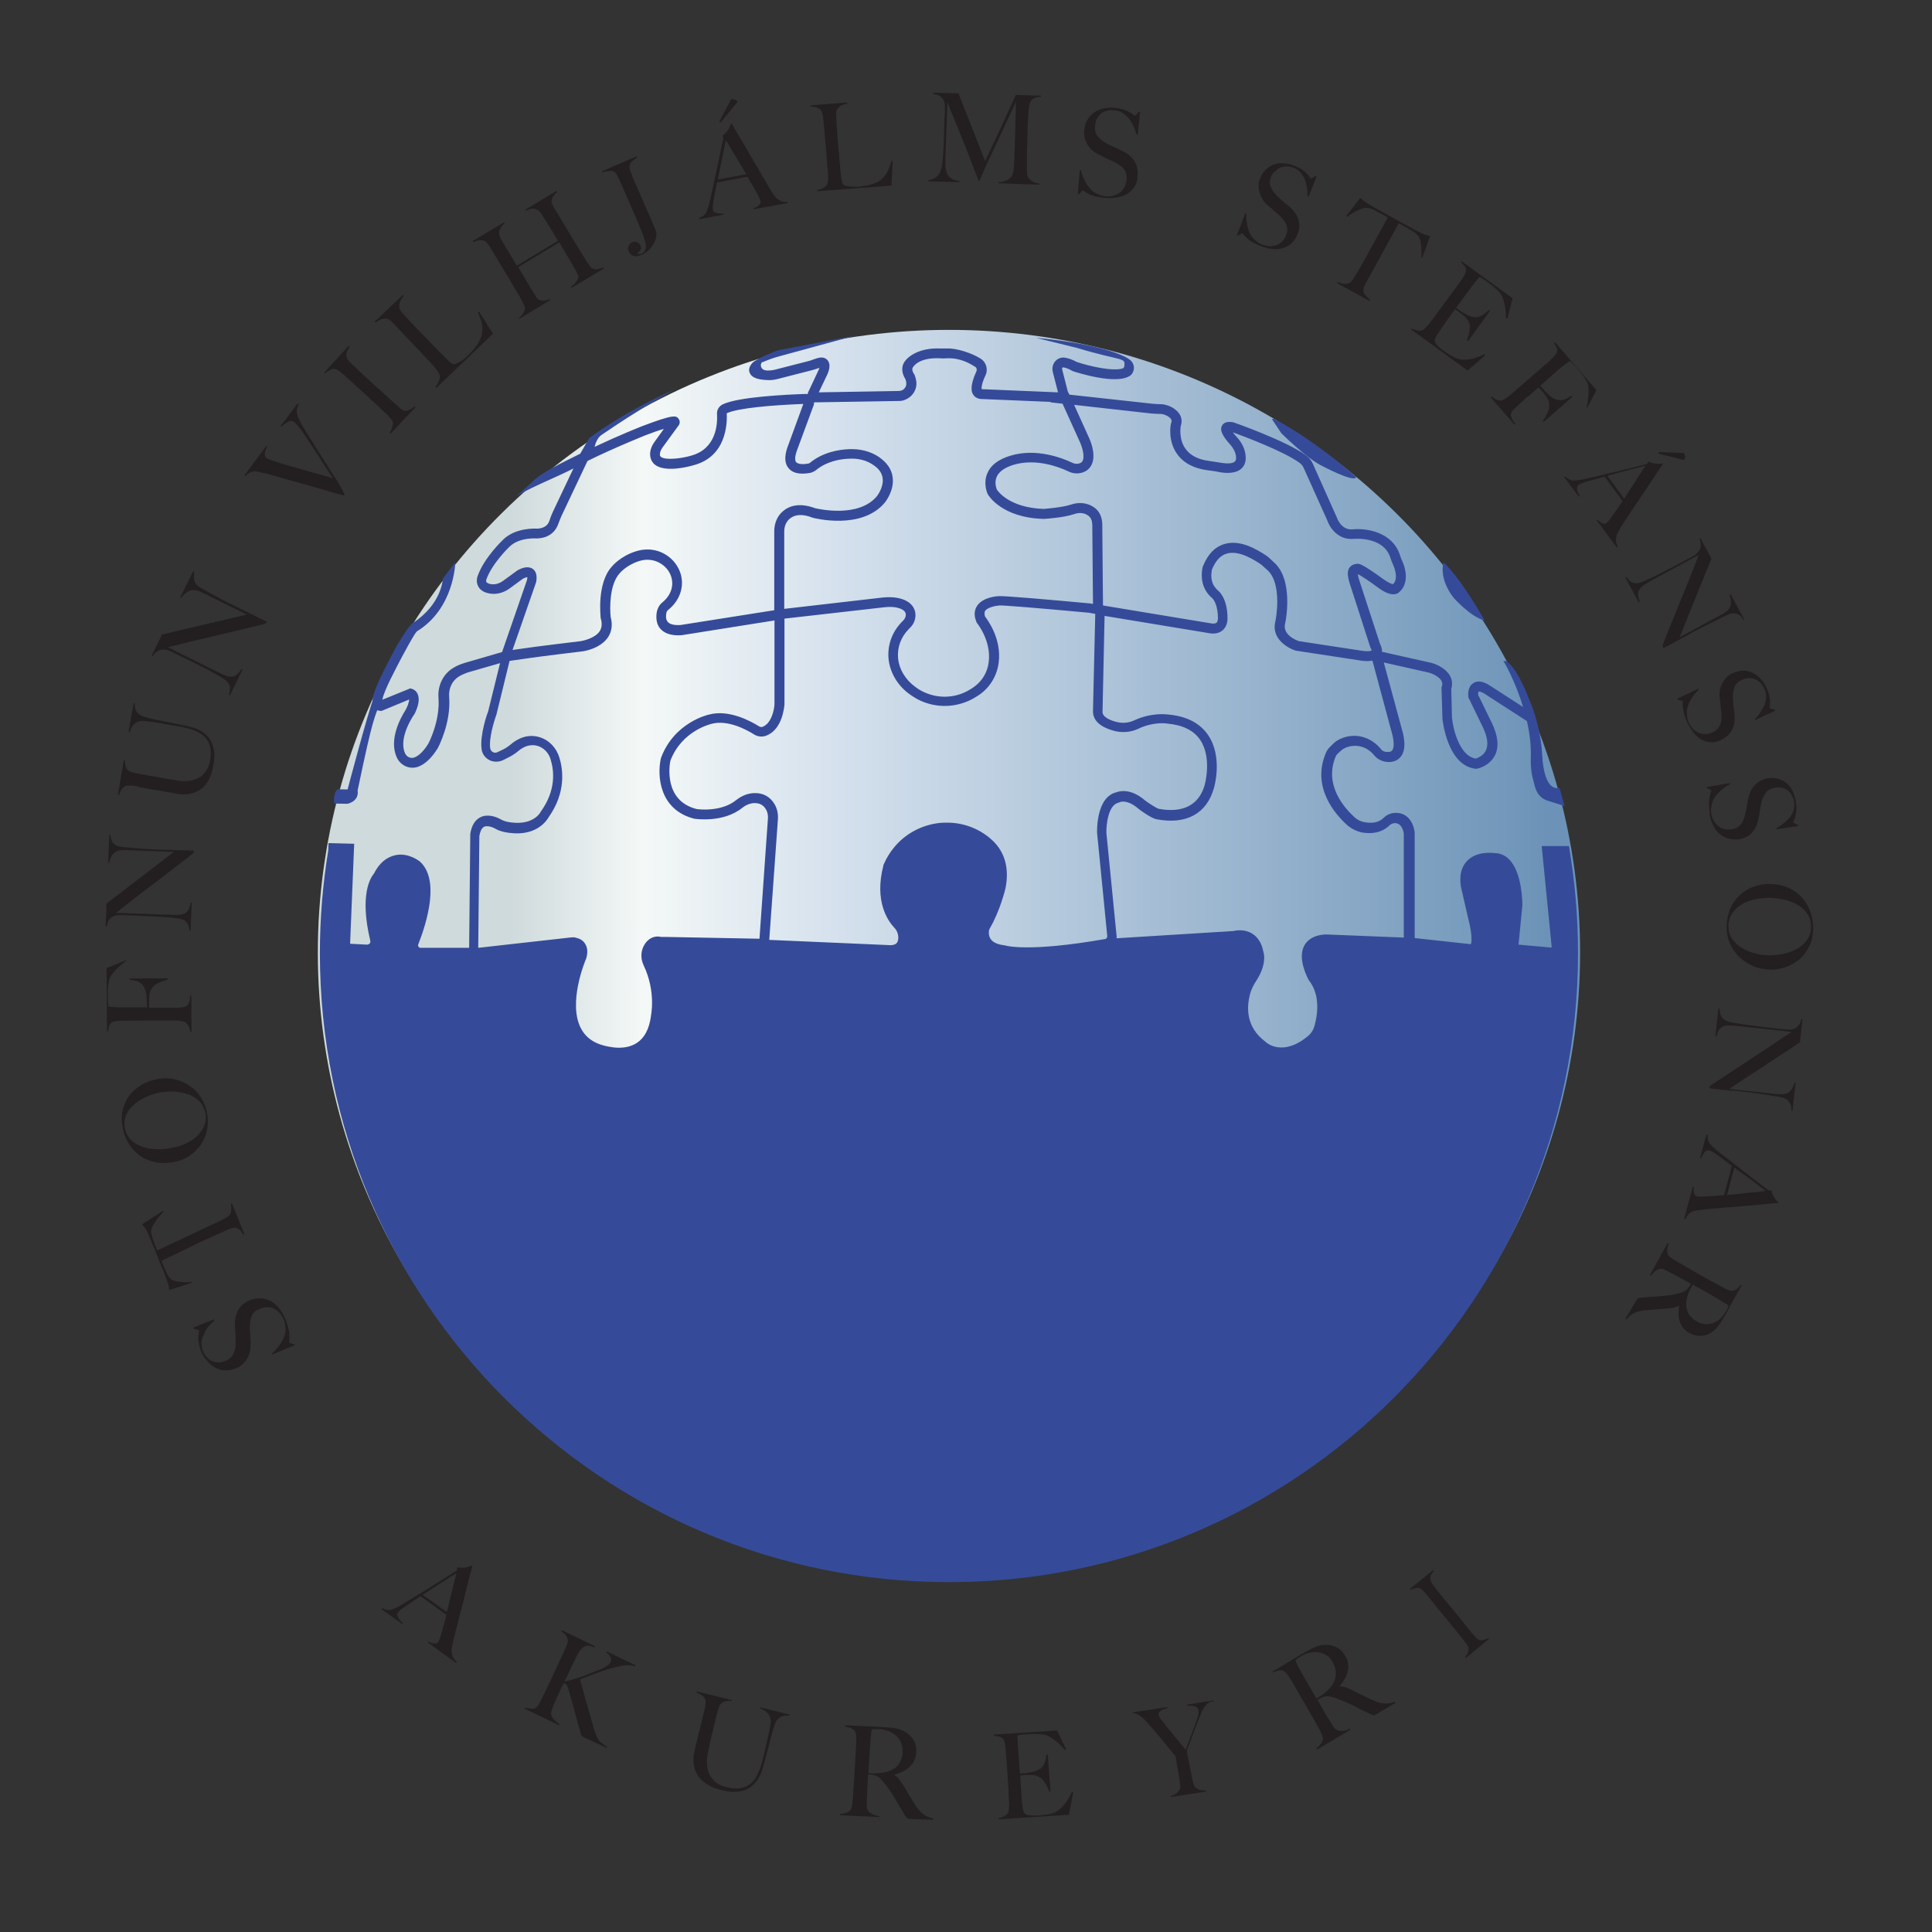 <?xml version="1.0" encoding="utf-8"?>
<!-- Generator: Adobe Illustrator 26.3.1, SVG Export Plug-In . SVG Version: 6.00 Build 0)  -->
<svg version="1.1" xmlns="http://www.w3.org/2000/svg" xmlns:xlink="http://www.w3.org/1999/xlink" x="0px" y="0px"
	 viewBox="0 0 85.04 85.04" style="enable-background:new 0 0 85.04 85.04;" xml:space="preserve">
<rect x="0" y="0" width="85.04" height="85.04" fill="#333333" stroke="none"/>
<style type="text/css">
	.st0{fill:#231F20;}
	.st1{fill:url(#SVGID_1_);}
	.st2{fill:none;stroke:#354B99;stroke-width:2.835;stroke-miterlimit:10;}
	.st3{fill:#354B99;}
</style>
<g id="Letur">
	<g>
		<path class="st0" d="M18.82,72.29l0.03-0.04c0.01,0.01,0.03,0.02,0.07,0.04c0.04,0.02,0.08,0.03,0.12,0.04
			c0.05,0.01,0.09,0.01,0.14,0.01c0.05-0.01,0.08-0.03,0.11-0.07c0.02-0.03,0.04-0.07,0.07-0.15c0.03-0.07,0.05-0.16,0.08-0.27
			c0.03-0.11,0.06-0.22,0.1-0.36c0.04-0.13,0.07-0.27,0.11-0.41l-1.14-0.82c-0.12,0.08-0.23,0.15-0.34,0.23
			c-0.11,0.07-0.22,0.14-0.33,0.22c-0.17,0.11-0.27,0.2-0.32,0.27c-0.03,0.04-0.04,0.08-0.03,0.12c0.01,0.04,0.02,0.08,0.05,0.12
			c0.02,0.04,0.05,0.08,0.09,0.12c0.04,0.04,0.07,0.07,0.1,0.1l-0.03,0.04l-0.91-0.65l0.03-0.05c0.08,0.04,0.16,0.07,0.23,0.08
			c0.07,0.01,0.12,0.01,0.14,0c0.03-0.01,0.1-0.03,0.2-0.07c0.1-0.04,0.23-0.11,0.4-0.22c0.15-0.09,0.33-0.2,0.52-0.32
			c0.19-0.12,0.39-0.24,0.6-0.37c0.21-0.13,0.41-0.26,0.62-0.39c0.21-0.13,0.4-0.25,0.58-0.37l0.02-0.13
			c0.07,0.01,0.13,0.02,0.2,0.02c0.06,0,0.12-0.01,0.18-0.02c0.06-0.01,0.1-0.03,0.15-0.04c0.04-0.02,0.08-0.03,0.1-0.04l0.03,0.02
			c-0.08,0.3-0.15,0.59-0.22,0.87c-0.07,0.27-0.14,0.54-0.2,0.79c-0.07,0.25-0.13,0.5-0.19,0.73c-0.06,0.24-0.12,0.47-0.18,0.7
			c-0.03,0.11-0.05,0.21-0.07,0.29c-0.01,0.08-0.03,0.17-0.05,0.27c0,0.02,0,0.05,0,0.09c0,0.04,0.01,0.09,0.02,0.15
			c0.01,0.05,0.03,0.11,0.07,0.17c0.03,0.06,0.08,0.11,0.14,0.16l-0.04,0.05L18.82,72.29z M20.09,69.25
			c-0.04,0.03-0.11,0.07-0.2,0.12c-0.09,0.06-0.2,0.13-0.33,0.21c-0.13,0.08-0.27,0.17-0.43,0.28c-0.16,0.1-0.33,0.22-0.52,0.34
			l1.06,0.76c0.04-0.17,0.08-0.33,0.12-0.5s0.08-0.33,0.12-0.48c0.04-0.15,0.07-0.3,0.1-0.42C20.05,69.44,20.07,69.33,20.09,69.25z"
			/>
		<path class="st0" d="M25.62,76.43c-0.01-0.01-0.02-0.03-0.03-0.05c-0.01-0.02-0.02-0.04-0.03-0.08c-0.09-0.34-0.18-0.65-0.26-0.95
			c-0.08-0.3-0.17-0.61-0.26-0.92c-0.04-0.13-0.07-0.22-0.09-0.25c-0.02-0.04-0.04-0.06-0.06-0.07c-0.03-0.01-0.04-0.01-0.06-0.01
			c-0.01,0.01-0.03,0.02-0.05,0.04c-0.08,0.17-0.15,0.33-0.22,0.48c-0.07,0.15-0.13,0.28-0.17,0.38c-0.04,0.09-0.07,0.18-0.1,0.27
			c-0.03,0.08-0.04,0.16-0.02,0.21c0.01,0.04,0.02,0.08,0.05,0.13c0.03,0.04,0.06,0.08,0.1,0.11c0.04,0.04,0.08,0.07,0.11,0.1
			c0.04,0.03,0.07,0.05,0.1,0.07l-0.02,0.05l-1.52-0.73l0.02-0.05c0.08,0.03,0.17,0.04,0.25,0.05c0.08,0.01,0.16,0,0.21-0.03
			c0.02-0.01,0.05-0.03,0.08-0.07c0.03-0.03,0.05-0.07,0.08-0.12c0.03-0.05,0.06-0.1,0.08-0.15c0.03-0.06,0.05-0.11,0.08-0.16
			c0.02-0.04,0.05-0.11,0.09-0.18c0.04-0.08,0.08-0.16,0.12-0.25c0.04-0.09,0.09-0.19,0.13-0.28c0.05-0.1,0.09-0.19,0.13-0.28
			l0.44-0.94c0.06-0.12,0.11-0.24,0.15-0.34c0.04-0.11,0.05-0.19,0.04-0.25c-0.02-0.08-0.05-0.14-0.1-0.2
			c-0.05-0.06-0.12-0.11-0.19-0.16l0.02-0.05l1.47,0.71l-0.02,0.05c-0.06-0.02-0.13-0.04-0.19-0.06c-0.06-0.02-0.12-0.02-0.18,0
			c-0.06,0.02-0.12,0.05-0.19,0.11c-0.06,0.06-0.13,0.16-0.2,0.29c-0.04,0.07-0.07,0.14-0.1,0.2c-0.03,0.06-0.07,0.14-0.11,0.22
			c-0.04,0.08-0.09,0.18-0.14,0.3c-0.05,0.12-0.12,0.26-0.21,0.44c0.07-0.01,0.18-0.03,0.31-0.07c0.14-0.04,0.28-0.09,0.44-0.14
			c0.15-0.06,0.31-0.11,0.47-0.18c0.16-0.06,0.29-0.12,0.41-0.16c0.08-0.04,0.16-0.08,0.24-0.13c0.07-0.05,0.12-0.1,0.15-0.15
			c0.04-0.09,0.04-0.18,0-0.25c-0.04-0.07-0.1-0.13-0.18-0.19l0.02-0.05l1.27,0.61l-0.02,0.05c-0.17-0.06-0.36-0.07-0.58-0.03
			c-0.22,0.04-0.45,0.1-0.7,0.18c-0.09,0.03-0.19,0.06-0.3,0.1c-0.1,0.04-0.2,0.07-0.3,0.11c-0.1,0.04-0.2,0.07-0.29,0.11
			c-0.1,0.03-0.18,0.07-0.26,0.1c0.01,0.04,0.04,0.14,0.08,0.29c0.04,0.15,0.09,0.33,0.15,0.54c0.06,0.21,0.12,0.42,0.19,0.66
			c0.07,0.23,0.13,0.46,0.19,0.67c0.01,0.05,0.03,0.11,0.05,0.17c0.02,0.06,0.05,0.11,0.07,0.16c0.02,0.05,0.04,0.09,0.06,0.13
			c0.02,0.04,0.03,0.06,0.04,0.07c0.03,0.04,0.08,0.08,0.15,0.13c0.06,0.05,0.14,0.1,0.22,0.15l-0.02,0.05L25.62,76.43z"/>
		<path class="st0" d="M34.42,75.55c-0.09,0.03-0.16,0.09-0.23,0.18c-0.02,0.02-0.04,0.06-0.06,0.11c-0.02,0.05-0.05,0.12-0.07,0.19
			c-0.02,0.07-0.05,0.15-0.07,0.23c-0.02,0.08-0.04,0.16-0.06,0.24c-0.04,0.15-0.08,0.32-0.13,0.5c-0.05,0.18-0.11,0.39-0.17,0.63
			c-0.02,0.07-0.04,0.15-0.07,0.25c-0.03,0.1-0.07,0.2-0.13,0.31c-0.05,0.11-0.13,0.21-0.21,0.31c-0.09,0.1-0.2,0.18-0.33,0.25
			c-0.13,0.07-0.29,0.1-0.48,0.12c-0.19,0.01-0.4-0.01-0.66-0.08c-0.25-0.06-0.45-0.14-0.61-0.24c-0.16-0.1-0.28-0.2-0.37-0.32
			c-0.09-0.12-0.15-0.24-0.19-0.36c-0.03-0.12-0.05-0.24-0.06-0.35c0-0.11,0-0.21,0.02-0.3c0.02-0.09,0.03-0.15,0.04-0.19
			c0.02-0.1,0.05-0.23,0.09-0.38c0.04-0.16,0.08-0.33,0.13-0.53l0.17-0.7c0.02-0.06,0.03-0.13,0.05-0.19
			c0.02-0.06,0.03-0.12,0.03-0.18c0.01-0.06,0.01-0.11,0.01-0.15c0-0.05-0.01-0.08-0.02-0.11c-0.03-0.07-0.08-0.13-0.15-0.17
			c-0.06-0.04-0.14-0.08-0.23-0.12l0.01-0.05l1.54,0.38l-0.01,0.05c-0.05-0.01-0.1-0.01-0.16-0.01c-0.06,0-0.11,0.01-0.17,0.03
			c-0.05,0.02-0.1,0.05-0.14,0.1c-0.04,0.04-0.08,0.11-0.1,0.19c-0.03,0.09-0.05,0.17-0.07,0.24c-0.02,0.07-0.04,0.14-0.05,0.2
			c-0.02,0.07-0.03,0.14-0.05,0.21c-0.02,0.07-0.04,0.15-0.06,0.25c-0.03,0.12-0.05,0.23-0.08,0.32c-0.02,0.09-0.04,0.18-0.06,0.27
			c-0.02,0.08-0.04,0.16-0.05,0.24s-0.03,0.16-0.05,0.24c-0.04,0.19-0.05,0.36-0.04,0.53c0.02,0.17,0.06,0.31,0.12,0.44
			c0.07,0.13,0.16,0.24,0.28,0.33c0.12,0.09,0.27,0.16,0.44,0.2c0.2,0.05,0.37,0.07,0.52,0.06c0.15-0.01,0.28-0.05,0.39-0.1
			c0.11-0.06,0.21-0.13,0.28-0.22c0.08-0.09,0.15-0.19,0.2-0.31c0.05-0.11,0.1-0.23,0.14-0.35c0.04-0.12,0.07-0.24,0.1-0.36
			c0.02-0.09,0.04-0.18,0.06-0.26c0.02-0.08,0.04-0.15,0.05-0.22c0.02-0.07,0.03-0.14,0.05-0.21c0.02-0.07,0.03-0.14,0.05-0.22
			c0.02-0.07,0.03-0.14,0.05-0.22c0.02-0.07,0.03-0.14,0.04-0.21c0.01-0.07,0.02-0.13,0.03-0.19c0.01-0.06,0.01-0.11,0-0.15
			c-0.01-0.11-0.05-0.2-0.12-0.28c-0.07-0.08-0.18-0.16-0.34-0.22l0.01-0.05l1.28,0.32l-0.01,0.05
			C34.62,75.51,34.51,75.52,34.42,75.55z"/>
		<path class="st0" d="M39.96,80.06c-0.03-0.03-0.05-0.06-0.07-0.08c-0.01-0.02-0.03-0.04-0.05-0.06c-0.02-0.02-0.04-0.06-0.06-0.1
			c-0.02-0.04-0.06-0.11-0.12-0.2c-0.06-0.11-0.12-0.2-0.17-0.29c-0.05-0.09-0.1-0.17-0.15-0.25c-0.05-0.08-0.1-0.17-0.16-0.25
			c-0.06-0.09-0.13-0.18-0.21-0.29c-0.07-0.09-0.14-0.17-0.22-0.25c-0.08-0.08-0.17-0.13-0.26-0.15c-0.07-0.02-0.12-0.03-0.16-0.03
			c-0.03,0-0.07-0.01-0.12-0.01c-0.01,0.24-0.02,0.45-0.03,0.62c-0.01,0.18-0.02,0.32-0.02,0.45c0,0.12,0,0.22-0.01,0.3
			c0,0.08,0.01,0.15,0.05,0.21c0.03,0.05,0.08,0.1,0.16,0.15c0.08,0.05,0.19,0.09,0.34,0.1l0,0.05l-1.73-0.08l0-0.05
			c0.09-0.01,0.18-0.03,0.26-0.05c0.08-0.03,0.15-0.07,0.2-0.12c0.02-0.02,0.04-0.05,0.05-0.1c0.01-0.04,0.02-0.09,0.03-0.15
			c0.01-0.05,0.02-0.11,0.02-0.18c0.01-0.06,0.01-0.12,0.02-0.18c0-0.05,0.01-0.12,0.01-0.21c0.01-0.09,0.01-0.18,0.02-0.29
			c0.01-0.1,0.01-0.21,0.02-0.32c0.01-0.11,0.01-0.22,0.02-0.32l0.06-1.07c0-0.07,0.01-0.13,0.01-0.2c0-0.07,0-0.13,0-0.19
			c0-0.06-0.01-0.12-0.02-0.17c-0.01-0.05-0.03-0.09-0.05-0.11c-0.05-0.06-0.11-0.1-0.18-0.13c-0.07-0.02-0.15-0.04-0.24-0.06
			l0-0.06c0.03,0,0.1,0.01,0.22,0.01c0.12,0.01,0.26,0.01,0.42,0.02c0.16,0.01,0.31,0.01,0.47,0.02c0.16,0.01,0.28,0.01,0.38,0.02
			c0.24,0.01,0.46,0.03,0.64,0.05c0.19,0.02,0.36,0.08,0.51,0.17c0.15,0.09,0.28,0.21,0.37,0.36c0.09,0.15,0.13,0.33,0.12,0.55
			c-0.01,0.14-0.04,0.26-0.09,0.36c-0.05,0.11-0.12,0.2-0.21,0.28c-0.09,0.08-0.18,0.14-0.3,0.2c-0.11,0.05-0.23,0.1-0.35,0.13
			l0,0.02c0.06,0.04,0.12,0.09,0.17,0.15c0.05,0.07,0.11,0.14,0.16,0.22c0.09,0.14,0.18,0.3,0.28,0.47c0.1,0.17,0.19,0.31,0.27,0.44
			c0.12,0.2,0.25,0.34,0.37,0.44c0.12,0.09,0.27,0.16,0.44,0.19l0,0.06L39.96,80.06z M39.61,76.61c-0.08-0.15-0.21-0.27-0.38-0.36
			c-0.08-0.04-0.17-0.08-0.27-0.1c-0.09-0.02-0.19-0.04-0.3-0.04c-0.08,0-0.14,0-0.18,0c-0.05,0-0.08,0-0.11,0.01
			c0,0.02-0.01,0.04-0.01,0.06c0,0.02-0.01,0.04-0.01,0.06c0,0.03-0.01,0.06-0.01,0.11c0,0.05-0.01,0.11-0.02,0.19
			c-0.01,0.13-0.02,0.27-0.03,0.43c-0.01,0.16-0.02,0.32-0.03,0.47s-0.02,0.28-0.02,0.4c-0.01,0.11-0.01,0.18-0.01,0.21
			c0.15,0.01,0.29,0.01,0.42,0c0.13-0.01,0.25-0.03,0.38-0.06c0.12-0.03,0.22-0.08,0.31-0.13c0.09-0.06,0.16-0.13,0.21-0.2
			c0.06-0.08,0.1-0.16,0.13-0.25c0.03-0.09,0.05-0.19,0.05-0.28C39.73,76.92,39.7,76.76,39.61,76.61z"/>
		<path class="st0" d="M47.05,79.88l-3.09,0.2l0-0.05c0.08-0.02,0.16-0.05,0.23-0.08c0.07-0.04,0.13-0.08,0.17-0.14
			c0.02-0.02,0.03-0.05,0.03-0.09c0.01-0.04,0.01-0.09,0.02-0.14c0-0.05,0.01-0.11,0.01-0.16c0-0.06,0-0.11-0.01-0.17
			c0-0.05-0.01-0.11-0.01-0.2c0-0.08-0.01-0.17-0.01-0.27c-0.01-0.1-0.01-0.2-0.02-0.3c-0.01-0.11-0.01-0.21-0.02-0.3l-0.07-1.01
			c0-0.06-0.01-0.13-0.02-0.19c-0.01-0.07-0.01-0.13-0.02-0.19c-0.01-0.06-0.02-0.11-0.04-0.16s-0.03-0.08-0.06-0.1
			c-0.05-0.05-0.11-0.08-0.17-0.1c-0.06-0.01-0.13-0.02-0.23-0.03l0-0.05l2.79-0.18l0.4,0.83l-0.05,0.03
			c-0.3-0.33-0.57-0.55-0.82-0.65c-0.06-0.02-0.17-0.04-0.32-0.05c-0.16-0.01-0.35-0.01-0.57,0.01c-0.07,0-0.14,0.01-0.22,0.02
			c-0.08,0.01-0.13,0.02-0.16,0.03c0,0.06,0,0.17,0.01,0.34c0.01,0.17,0.02,0.37,0.04,0.6c0.01,0.13,0.02,0.24,0.02,0.33
			s0.01,0.16,0.02,0.22c0.01,0.06,0.01,0.1,0.01,0.13c0,0.03,0,0.05,0,0.06c0.02,0,0.05,0,0.1-0.01c0.05,0,0.11-0.01,0.17-0.02
			c0.07-0.01,0.13-0.02,0.2-0.03c0.07-0.01,0.12-0.02,0.16-0.03c0.1-0.03,0.18-0.07,0.25-0.11c0.06-0.05,0.12-0.1,0.15-0.16
			c0.04-0.06,0.07-0.13,0.09-0.21c0.02-0.08,0.04-0.17,0.05-0.27l0.06,0l0.12,1.63l-0.06,0c-0.03-0.11-0.08-0.22-0.15-0.33
			c-0.06-0.11-0.13-0.2-0.19-0.25c-0.06-0.04-0.12-0.08-0.2-0.11c-0.08-0.03-0.17-0.04-0.27-0.04c-0.05,0-0.09,0-0.13,0
			c-0.03,0-0.07,0-0.1,0c-0.03,0-0.06,0-0.1,0.01c-0.03,0-0.08,0.01-0.13,0.01c0,0.05,0,0.12,0.01,0.21
			c0.01,0.09,0.01,0.19,0.02,0.29c0,0.04,0.01,0.1,0.01,0.16c0,0.06,0.01,0.12,0.01,0.18c0,0.06,0.01,0.11,0.01,0.16
			c0.01,0.05,0.01,0.09,0.01,0.13c0.01,0.11,0.02,0.21,0.04,0.31c0.02,0.1,0.04,0.17,0.07,0.22c0.03,0.05,0.11,0.08,0.22,0.09
			c0.12,0.01,0.24,0.02,0.38,0.01c0.06,0,0.13-0.01,0.22-0.02c0.09-0.01,0.18-0.02,0.28-0.04c0.11-0.02,0.2-0.05,0.29-0.1
			c0.09-0.05,0.17-0.11,0.25-0.19c0.08-0.08,0.15-0.17,0.23-0.28c0.07-0.11,0.14-0.24,0.22-0.4l0.06,0.01L47.05,79.88z"/>
		<path class="st0" d="M53.17,74.97c-0.06,0.05-0.11,0.1-0.16,0.17c-0.05,0.07-0.09,0.14-0.12,0.23c-0.04,0.09-0.08,0.19-0.12,0.3
			c-0.03,0.07-0.07,0.18-0.12,0.3c-0.05,0.13-0.1,0.26-0.15,0.4c-0.05,0.14-0.1,0.27-0.15,0.4c-0.05,0.13-0.09,0.22-0.11,0.3
			l0.21,1.09c0.02,0.1,0.04,0.21,0.07,0.3c0.02,0.1,0.05,0.17,0.09,0.2c0.07,0.07,0.14,0.11,0.23,0.13
			c0.09,0.01,0.17,0.02,0.24,0.02l0.01,0.05l-1.55,0.24l-0.01-0.05c0.09-0.02,0.16-0.05,0.22-0.09s0.12-0.1,0.18-0.2
			c0.01-0.02,0.02-0.05,0.02-0.1c0-0.04,0-0.09-0.01-0.15c-0.01-0.05-0.01-0.11-0.02-0.17c-0.01-0.06-0.02-0.12-0.03-0.18
			c-0.02-0.1-0.04-0.22-0.06-0.36c-0.02-0.14-0.06-0.31-0.09-0.51c-0.01-0.01-0.04-0.04-0.08-0.09c-0.04-0.05-0.1-0.12-0.16-0.19
			c-0.06-0.08-0.14-0.16-0.21-0.26c-0.08-0.1-0.16-0.19-0.23-0.28c-0.08-0.09-0.15-0.17-0.21-0.25c-0.07-0.08-0.12-0.14-0.17-0.19
			c-0.08-0.09-0.16-0.18-0.23-0.26c-0.07-0.08-0.13-0.14-0.2-0.2c-0.07-0.05-0.13-0.09-0.19-0.12c-0.06-0.03-0.12-0.04-0.19-0.03
			l-0.01-0.05l1.52-0.23l0.01,0.05c-0.05,0.01-0.1,0.02-0.15,0.04c-0.05,0.01-0.09,0.03-0.13,0.06c-0.04,0.02-0.07,0.05-0.09,0.08
			c-0.02,0.03-0.03,0.07-0.02,0.12c0.01,0.05,0.05,0.11,0.11,0.2c0.07,0.09,0.14,0.18,0.21,0.27c0.05,0.06,0.11,0.13,0.18,0.22
			c0.07,0.08,0.14,0.17,0.22,0.27s0.16,0.19,0.24,0.29c0.08,0.1,0.16,0.19,0.23,0.28c0.03-0.08,0.07-0.17,0.11-0.29
			c0.04-0.12,0.09-0.23,0.13-0.35c0.04-0.12,0.09-0.23,0.13-0.34c0.04-0.11,0.07-0.2,0.09-0.26c0.01-0.03,0.02-0.07,0.04-0.11
			c0.01-0.04,0.02-0.08,0.04-0.13c0.01-0.04,0.02-0.09,0.02-0.13c0.01-0.05,0-0.09,0-0.12c-0.01-0.06-0.03-0.1-0.07-0.13
			c-0.03-0.03-0.07-0.05-0.12-0.06c-0.05-0.01-0.09-0.02-0.15-0.02c-0.05,0-0.1,0-0.15,0l-0.01-0.05l1.16-0.18l0.01,0.05
			C53.3,74.89,53.23,74.92,53.17,74.97z"/>
		<path class="st0" d="M60.49,75.51c-0.04-0.01-0.08-0.02-0.1-0.03c-0.02-0.01-0.04-0.02-0.07-0.03c-0.03-0.01-0.06-0.03-0.11-0.05
			c-0.04-0.02-0.11-0.06-0.2-0.1c-0.11-0.05-0.21-0.1-0.29-0.15c-0.09-0.04-0.17-0.09-0.26-0.13c-0.09-0.04-0.18-0.08-0.27-0.12
			c-0.09-0.04-0.21-0.08-0.33-0.13c-0.1-0.04-0.21-0.07-0.32-0.09c-0.11-0.02-0.21-0.02-0.3,0.02c-0.07,0.02-0.11,0.04-0.14,0.06
			c-0.03,0.02-0.06,0.04-0.11,0.06c0.12,0.21,0.22,0.38,0.31,0.54c0.09,0.15,0.16,0.28,0.23,0.38c0.06,0.1,0.12,0.18,0.16,0.26
			c0.05,0.07,0.1,0.12,0.16,0.15c0.05,0.03,0.12,0.04,0.22,0.04c0.1,0,0.21-0.03,0.34-0.1l0.03,0.05l-1.47,0.87l-0.03-0.05
			c0.07-0.06,0.13-0.12,0.19-0.19c0.06-0.07,0.09-0.14,0.1-0.21c0-0.03,0-0.06-0.01-0.11s-0.03-0.09-0.05-0.14
			c-0.02-0.05-0.05-0.1-0.08-0.16c-0.03-0.06-0.06-0.11-0.09-0.16c-0.03-0.04-0.06-0.1-0.1-0.18c-0.04-0.08-0.09-0.16-0.14-0.25
			c-0.05-0.09-0.1-0.18-0.16-0.28c-0.06-0.1-0.11-0.19-0.16-0.28l-0.54-0.93c-0.03-0.06-0.07-0.11-0.1-0.17
			c-0.04-0.06-0.07-0.11-0.11-0.16c-0.03-0.05-0.07-0.09-0.11-0.13c-0.04-0.04-0.07-0.06-0.1-0.07c-0.08-0.02-0.15-0.03-0.21-0.01
			c-0.07,0.02-0.15,0.04-0.24,0.08L56,73.58c0.02-0.01,0.09-0.05,0.19-0.11c0.1-0.06,0.22-0.13,0.35-0.21
			c0.13-0.08,0.26-0.16,0.39-0.24c0.13-0.08,0.24-0.14,0.32-0.19c0.21-0.12,0.39-0.22,0.56-0.3c0.17-0.08,0.34-0.13,0.51-0.13
			c0.18-0.01,0.34,0.03,0.5,0.1c0.16,0.08,0.29,0.21,0.4,0.4c0.07,0.12,0.11,0.23,0.12,0.35c0.01,0.12,0.01,0.23-0.02,0.34
			c-0.03,0.11-0.07,0.22-0.14,0.33c-0.06,0.1-0.13,0.2-0.22,0.3l0.01,0.01c0.07,0,0.14,0.01,0.22,0.03c0.08,0.02,0.16,0.06,0.25,0.1
			c0.15,0.07,0.31,0.15,0.49,0.24c0.17,0.08,0.33,0.16,0.47,0.22c0.21,0.1,0.39,0.15,0.54,0.16c0.15,0.01,0.31-0.01,0.46-0.08
			l0.03,0.05L60.49,75.51z M58.32,72.82c-0.15-0.08-0.32-0.11-0.51-0.1c-0.09,0.01-0.19,0.03-0.28,0.06
			c-0.09,0.03-0.18,0.07-0.27,0.13c-0.06,0.04-0.12,0.07-0.15,0.1c-0.04,0.03-0.07,0.05-0.09,0.06c0.01,0.02,0.01,0.04,0.02,0.06
			c0.01,0.02,0.01,0.04,0.02,0.06c0.01,0.02,0.03,0.05,0.05,0.1c0.02,0.04,0.05,0.1,0.09,0.17c0.06,0.11,0.13,0.24,0.21,0.38
			c0.08,0.14,0.16,0.27,0.23,0.4c0.08,0.13,0.14,0.24,0.2,0.34c0.06,0.09,0.09,0.15,0.1,0.18c0.13-0.07,0.24-0.15,0.34-0.22
			c0.1-0.08,0.19-0.16,0.27-0.26c0.08-0.09,0.14-0.18,0.18-0.28c0.04-0.1,0.06-0.19,0.07-0.28c0-0.09,0-0.19-0.03-0.28
			c-0.02-0.09-0.06-0.18-0.11-0.27C58.59,73.02,58.47,72.9,58.32,72.82z"/>
		<path class="st0" d="M64.52,72.98l-0.03-0.04c0.05-0.06,0.09-0.12,0.11-0.18c0.03-0.07,0.04-0.14,0.04-0.21
			c0-0.03-0.01-0.06-0.03-0.09c-0.02-0.04-0.04-0.08-0.08-0.12c-0.03-0.04-0.06-0.09-0.1-0.14c-0.04-0.05-0.07-0.09-0.11-0.14
			c-0.03-0.04-0.07-0.09-0.13-0.16c-0.05-0.07-0.11-0.14-0.18-0.22c-0.06-0.08-0.13-0.16-0.2-0.25c-0.07-0.09-0.14-0.17-0.2-0.24
			l-0.67-0.82c-0.04-0.05-0.08-0.1-0.12-0.15c-0.04-0.05-0.08-0.1-0.12-0.14s-0.08-0.08-0.11-0.11c-0.04-0.03-0.07-0.05-0.1-0.06
			c-0.07-0.02-0.14-0.02-0.2-0.01c-0.06,0.02-0.13,0.05-0.2,0.08l-0.03-0.04l1.02-0.83l0.03,0.04c-0.04,0.05-0.08,0.1-0.12,0.17
			c-0.04,0.07-0.04,0.15-0.02,0.24c0.02,0.06,0.06,0.13,0.11,0.21c0.06,0.07,0.11,0.14,0.16,0.21c0.06,0.07,0.11,0.14,0.17,0.21
			c0.05,0.07,0.11,0.14,0.17,0.21c0.06,0.07,0.12,0.14,0.18,0.22c0.06,0.07,0.12,0.15,0.2,0.24l0.77,0.95
			c0.07,0.08,0.13,0.16,0.2,0.23c0.06,0.07,0.12,0.12,0.16,0.14c0.07,0.03,0.14,0.03,0.22,0c0.08-0.02,0.15-0.05,0.2-0.08l0.03,0.04
			L64.52,72.98z"/>
		<path class="st0" d="M11.51,57.15c0.15,0.01,0.29,0.06,0.43,0.13c0.13,0.08,0.25,0.18,0.36,0.32c0.11,0.14,0.19,0.3,0.27,0.48
			c0.06,0.16,0.11,0.3,0.13,0.42c0.03,0.12,0.04,0.22,0.04,0.31c0,0.09,0,0.15-0.01,0.2c-0.01,0.05-0.01,0.07-0.01,0.08
			c0,0.01,0.03,0.02,0.09,0.04c0.05,0.02,0.1,0.03,0.15,0.04l0.02,0.04l-0.99,0.41l-0.02-0.05c0.08-0.06,0.15-0.14,0.22-0.22
			c0.07-0.08,0.13-0.16,0.18-0.24c0.05-0.08,0.1-0.17,0.13-0.25c0.03-0.08,0.05-0.16,0.06-0.22c0.01-0.07,0.01-0.15,0-0.25
			c-0.01-0.1-0.03-0.2-0.06-0.28c-0.1-0.24-0.24-0.4-0.43-0.5s-0.41-0.1-0.64,0c-0.09,0.04-0.17,0.08-0.23,0.14s-0.1,0.12-0.13,0.19
			c-0.03,0.07-0.05,0.15-0.06,0.23c-0.01,0.08-0.01,0.17-0.01,0.26c0,0.09,0,0.17,0.01,0.23c0,0.07,0.01,0.13,0.01,0.18
			c0,0.06,0,0.12,0.01,0.18c0,0.06,0,0.13,0,0.22c0,0.1-0.01,0.2-0.04,0.3c-0.03,0.1-0.07,0.2-0.12,0.28
			c-0.06,0.09-0.12,0.17-0.2,0.24c-0.08,0.07-0.17,0.13-0.28,0.17c-0.18,0.07-0.35,0.1-0.5,0.09c-0.16-0.01-0.3-0.05-0.43-0.13
			c-0.13-0.07-0.24-0.17-0.34-0.29C9,59.79,8.92,59.65,8.86,59.5c-0.06-0.14-0.09-0.27-0.11-0.39C8.73,59,8.72,58.9,8.73,58.82
			c0-0.08,0.01-0.14,0.02-0.18c0.01-0.04,0.02-0.07,0.02-0.07c0-0.01-0.03-0.02-0.08-0.04c-0.05-0.01-0.1-0.03-0.15-0.04L8.5,58.44
			l0.92-0.37l0.02,0.05c-0.09,0.08-0.18,0.18-0.27,0.28s-0.15,0.21-0.2,0.33c-0.05,0.11-0.09,0.23-0.1,0.36
			c-0.01,0.12,0.01,0.25,0.06,0.37c0.04,0.1,0.09,0.19,0.16,0.26c0.07,0.08,0.14,0.14,0.23,0.18c0.09,0.04,0.18,0.06,0.28,0.07
			c0.1,0,0.21-0.02,0.32-0.07c0.18-0.07,0.3-0.18,0.36-0.32c0.07-0.15,0.1-0.31,0.09-0.5c0-0.07,0-0.14,0-0.21
			c0-0.06-0.01-0.13-0.01-0.19c0-0.06-0.01-0.12-0.01-0.19c0-0.06,0-0.13-0.01-0.2c0-0.25,0.05-0.47,0.16-0.65
			c0.11-0.18,0.28-0.32,0.52-0.42C11.2,57.16,11.36,57.14,11.51,57.15z"/>
		<path class="st0" d="M7.2,53.33c-0.05,0.05-0.1,0.11-0.15,0.17c-0.05,0.06-0.1,0.12-0.14,0.18c-0.04,0.06-0.08,0.11-0.12,0.17
			c-0.04,0.05-0.06,0.1-0.08,0.13c-0.04,0.09-0.06,0.17-0.06,0.25c0.01,0.08,0.03,0.17,0.07,0.28c0.02,0.05,0.04,0.1,0.05,0.14
			c0.01,0.04,0.03,0.08,0.04,0.12c0.01,0.04,0.03,0.08,0.05,0.12c0.02,0.04,0.04,0.09,0.06,0.15c0.08-0.04,0.2-0.09,0.34-0.16
			c0.14-0.07,0.29-0.14,0.45-0.21c0.16-0.07,0.31-0.15,0.46-0.22c0.15-0.07,0.28-0.13,0.38-0.18l1.11-0.52
			c0.1-0.05,0.19-0.09,0.27-0.14c0.09-0.05,0.14-0.09,0.17-0.13c0.06-0.08,0.08-0.16,0.08-0.25c0-0.09-0.01-0.17-0.02-0.24
			l0.05-0.02l0.55,1.36l-0.05,0.02c-0.04-0.07-0.08-0.13-0.13-0.19c-0.05-0.06-0.13-0.1-0.24-0.12c-0.02-0.01-0.05,0-0.09,0.01
			c-0.04,0.01-0.09,0.03-0.14,0.04c-0.05,0.02-0.1,0.04-0.16,0.07c-0.06,0.03-0.11,0.05-0.17,0.08c-0.05,0.02-0.11,0.05-0.19,0.08
			c-0.08,0.03-0.16,0.07-0.26,0.12c-0.09,0.04-0.19,0.09-0.29,0.13c-0.1,0.05-0.19,0.09-0.28,0.13L7.11,55.5
			c0.02,0.06,0.04,0.11,0.06,0.15c0.02,0.04,0.03,0.08,0.05,0.12c0.01,0.04,0.03,0.07,0.05,0.11c0.02,0.04,0.04,0.09,0.06,0.14
			c0.05,0.1,0.1,0.18,0.15,0.24c0.05,0.06,0.13,0.1,0.22,0.12c0.03,0.01,0.08,0.02,0.14,0.03c0.06,0.01,0.12,0.01,0.19,0.02
			c0.07,0.01,0.14,0.01,0.21,0.01c0.07,0,0.15-0.01,0.21-0.02l0,0.04l-1,0.32c-0.01-0.07-0.02-0.14-0.03-0.2
			c-0.01-0.06-0.04-0.14-0.08-0.25c-0.04-0.11-0.08-0.2-0.11-0.29c-0.03-0.08-0.06-0.17-0.1-0.24c-0.03-0.08-0.06-0.16-0.1-0.24
			C7.01,55.5,6.97,55.4,6.93,55.3c-0.04-0.1-0.08-0.2-0.11-0.28c-0.03-0.08-0.07-0.16-0.1-0.24c-0.03-0.08-0.07-0.16-0.1-0.24
			c-0.04-0.08-0.07-0.18-0.12-0.28c-0.04-0.09-0.08-0.16-0.12-0.21c-0.04-0.05-0.08-0.11-0.13-0.16l0.92-0.59L7.2,53.33z"/>
		<path class="st0" d="M7.71,47.51c0.25,0.06,0.47,0.16,0.66,0.3c0.2,0.14,0.36,0.31,0.49,0.52c0.13,0.21,0.22,0.44,0.26,0.69
			c0.04,0.25,0.04,0.49-0.01,0.73c-0.05,0.24-0.14,0.45-0.28,0.65c-0.13,0.19-0.31,0.36-0.52,0.49c-0.21,0.14-0.45,0.23-0.73,0.27
			c-0.29,0.05-0.56,0.04-0.81-0.02c-0.25-0.06-0.47-0.16-0.66-0.31c-0.19-0.14-0.35-0.32-0.47-0.54c-0.13-0.21-0.21-0.45-0.25-0.7
			c-0.05-0.28-0.04-0.53,0.02-0.77c0.06-0.24,0.17-0.45,0.31-0.63c0.14-0.18,0.32-0.33,0.53-0.45c0.21-0.12,0.43-0.2,0.68-0.24
			C7.2,47.44,7.46,47.45,7.71,47.51z M6.44,48.28c-0.2,0.09-0.38,0.2-0.53,0.33c-0.15,0.13-0.27,0.28-0.35,0.45
			c-0.08,0.17-0.1,0.36-0.07,0.57c0.04,0.21,0.12,0.39,0.25,0.52s0.29,0.24,0.48,0.31c0.19,0.07,0.39,0.11,0.61,0.12
			c0.22,0.01,0.44,0,0.66-0.04c0.23-0.04,0.45-0.1,0.65-0.19c0.2-0.09,0.38-0.2,0.52-0.33c0.14-0.13,0.25-0.28,0.32-0.45
			C9.06,49.4,9.08,49.21,9.04,49c-0.04-0.21-0.12-0.37-0.25-0.51c-0.13-0.13-0.29-0.24-0.48-0.31c-0.19-0.07-0.39-0.11-0.61-0.13
			c-0.22-0.01-0.44,0-0.65,0.03C6.84,48.13,6.64,48.19,6.44,48.28z"/>
		<path class="st0" d="M5.56,42.28c-0.17,0.14-0.32,0.27-0.45,0.39c-0.12,0.12-0.21,0.25-0.27,0.36c-0.03,0.06-0.05,0.16-0.07,0.31
			c-0.02,0.15-0.03,0.32-0.02,0.52c0,0.03,0,0.07,0,0.12c0,0.04,0,0.09,0.01,0.13c0,0.04,0,0.08,0.01,0.11c0,0.04,0,0.06,0,0.08
			c0.02,0,0.04,0.01,0.06,0.01s0.04,0.01,0.07,0.01c0.03,0,0.06,0.01,0.11,0.01c0.04,0,0.1,0.01,0.16,0.01c0.12,0,0.25,0,0.4,0
			c0.14,0,0.28,0,0.41,0c0.13,0,0.24,0,0.33,0c0.09,0,0.14,0,0.16,0c0-0.01,0-0.04,0-0.09c0-0.05,0-0.11-0.01-0.18
			c0-0.07-0.01-0.13-0.01-0.2c-0.01-0.07-0.01-0.13-0.02-0.18c-0.03-0.12-0.07-0.21-0.11-0.28c-0.05-0.07-0.1-0.12-0.16-0.16
			c-0.06-0.04-0.13-0.07-0.21-0.08c-0.07-0.02-0.15-0.03-0.24-0.04l0-0.06l1.67-0.01l0,0.06c-0.11,0.03-0.23,0.07-0.35,0.12
			c-0.12,0.05-0.22,0.11-0.28,0.18c-0.06,0.06-0.1,0.13-0.13,0.2c-0.03,0.07-0.05,0.16-0.05,0.25c0,0.05-0.01,0.09-0.01,0.13
			c0,0.04,0,0.07,0,0.11c0,0.03,0,0.07,0,0.11c0,0.04,0,0.08,0,0.14c0.11,0,0.22,0,0.33,0c0.11,0,0.21,0,0.31,0c0.1,0,0.19,0,0.27,0
			c0.08,0,0.15,0,0.21,0c0.11,0,0.21-0.01,0.31-0.02c0.1-0.01,0.17-0.03,0.22-0.06s0.08-0.08,0.11-0.15
			c0.03-0.07,0.04-0.18,0.05-0.31l0.05,0l0.01,1.6l-0.05,0c-0.01-0.08-0.04-0.16-0.07-0.23c-0.03-0.07-0.08-0.13-0.13-0.18
			c-0.02-0.02-0.05-0.03-0.09-0.04c-0.04-0.01-0.09-0.02-0.14-0.03c-0.05-0.01-0.11-0.01-0.16-0.02c-0.06,0-0.11,0-0.17,0
			c-0.05,0-0.11,0-0.2,0c-0.08,0-0.17,0-0.27,0c-0.1,0-0.2,0-0.3,0c-0.11,0-0.21,0-0.3,0l-1.01,0.01c-0.06,0-0.13,0-0.19,0
			c-0.07,0-0.13,0.01-0.19,0.01c-0.06,0.01-0.11,0.01-0.16,0.03c-0.05,0.01-0.08,0.03-0.1,0.05c-0.05,0.05-0.09,0.1-0.1,0.16
			c-0.02,0.06-0.03,0.13-0.04,0.22l-0.05,0l-0.02-2.79l0.87-0.35L5.56,42.28z"/>
		<path class="st0" d="M4.94,37.05c0.05,0.08,0.12,0.14,0.22,0.18c0.05,0.03,0.15,0.04,0.29,0.06c0.14,0.01,0.29,0.02,0.45,0.04
			c0.15,0.01,0.32,0.02,0.53,0.04c0.2,0.01,0.42,0.02,0.65,0.03c0.1,0,0.21,0.01,0.33,0.01c0.12,0,0.24,0.01,0.37,0.01
			c0.13,0,0.25,0.01,0.38,0.01c0.12,0,0.24,0.01,0.34,0.01c0.01,0,0.02,0.01,0.03,0.01c0.01,0.01,0.01,0.02,0.01,0.04
			c0,0.03-0.02,0.06-0.06,0.09c-0.35,0.27-0.67,0.52-0.96,0.74s-0.57,0.44-0.84,0.64c-0.27,0.2-0.52,0.4-0.78,0.6
			c-0.25,0.19-0.51,0.4-0.79,0.62l2.19,0.08c0.18,0.01,0.34,0.01,0.48,0.01c0.14,0,0.25-0.02,0.32-0.05
			c0.08-0.03,0.14-0.09,0.19-0.17c0.04-0.08,0.08-0.18,0.1-0.32l0.05,0l-0.05,1.23l-0.05,0c-0.01-0.08-0.03-0.16-0.06-0.24
			c-0.03-0.08-0.08-0.15-0.16-0.2c-0.07-0.05-0.18-0.08-0.32-0.1c-0.14-0.02-0.31-0.04-0.51-0.05c-0.15-0.01-0.32-0.02-0.53-0.03
			c-0.2-0.01-0.42-0.02-0.65-0.03c-0.1,0-0.18-0.01-0.25-0.01c-0.07,0-0.13,0-0.19-0.01c-0.06,0-0.13,0-0.19-0.01
			c-0.07,0-0.15,0-0.25,0c-0.1,0.01-0.18,0.03-0.25,0.06c-0.07,0.03-0.12,0.08-0.16,0.12c-0.04,0.05-0.07,0.1-0.08,0.16
			c-0.02,0.06-0.03,0.11-0.04,0.17l-0.05,0l0.04-1.02l2.96-2.27l-1.76-0.07c-0.14-0.01-0.27-0.01-0.4-0.01
			c-0.13,0-0.23,0.01-0.3,0.03c-0.1,0.03-0.18,0.09-0.24,0.17c-0.06,0.08-0.11,0.2-0.14,0.36l-0.05,0l0.05-1.24l0.05,0
			C4.87,36.87,4.9,36.97,4.94,37.05z"/>
		<path class="st0" d="M5.98,31.27c0.04,0.08,0.1,0.15,0.2,0.21c0.02,0.01,0.06,0.03,0.12,0.05c0.05,0.02,0.12,0.04,0.19,0.06
			c0.07,0.02,0.15,0.04,0.23,0.06c0.08,0.02,0.16,0.03,0.25,0.05c0.15,0.03,0.32,0.06,0.51,0.1c0.19,0.04,0.4,0.08,0.63,0.13
			c0.07,0.01,0.15,0.03,0.25,0.06c0.1,0.02,0.21,0.06,0.32,0.1c0.11,0.05,0.22,0.11,0.32,0.19c0.1,0.08,0.19,0.18,0.27,0.31
			c0.07,0.13,0.13,0.28,0.15,0.46c0.03,0.18,0.02,0.39-0.03,0.64c-0.04,0.25-0.1,0.45-0.19,0.61c-0.08,0.16-0.18,0.29-0.29,0.38
			c-0.11,0.09-0.22,0.16-0.34,0.2c-0.12,0.04-0.23,0.07-0.34,0.08c-0.11,0.01-0.21,0.01-0.29,0c-0.09-0.01-0.15-0.02-0.19-0.03
			c-0.1-0.02-0.23-0.04-0.39-0.07c-0.16-0.03-0.33-0.06-0.53-0.09l-0.7-0.12C6.06,34.62,6,34.61,5.94,34.6
			c-0.06-0.01-0.12-0.02-0.18-0.02c-0.06,0-0.11,0-0.15,0c-0.05,0-0.08,0.01-0.11,0.03c-0.07,0.04-0.12,0.09-0.16,0.15
			c-0.04,0.07-0.07,0.14-0.1,0.23l-0.05-0.01l0.26-1.52l0.05,0.01c0,0.05,0,0.1,0.01,0.16c0,0.06,0.02,0.11,0.04,0.16
			c0.02,0.05,0.06,0.09,0.11,0.13C5.7,33.96,5.76,33.98,5.84,34c0.09,0.02,0.17,0.04,0.24,0.05c0.07,0.01,0.14,0.03,0.21,0.04
			s0.14,0.02,0.21,0.04c0.07,0.01,0.15,0.03,0.25,0.04c0.12,0.02,0.23,0.04,0.32,0.06c0.1,0.02,0.19,0.03,0.27,0.05
			c0.08,0.01,0.16,0.03,0.24,0.04c0.08,0.01,0.16,0.02,0.24,0.04c0.19,0.03,0.36,0.03,0.52,0.01c0.16-0.03,0.3-0.07,0.43-0.15
			c0.12-0.07,0.23-0.17,0.31-0.3c0.08-0.12,0.14-0.27,0.17-0.44c0.03-0.19,0.04-0.36,0.02-0.51c-0.02-0.14-0.07-0.27-0.13-0.37
			c-0.07-0.1-0.15-0.19-0.24-0.26c-0.1-0.07-0.2-0.13-0.32-0.18c-0.12-0.05-0.24-0.08-0.36-0.11c-0.12-0.03-0.25-0.06-0.37-0.08
			c-0.1-0.02-0.18-0.03-0.26-0.04c-0.08-0.01-0.15-0.03-0.22-0.04c-0.07-0.01-0.14-0.02-0.21-0.04c-0.07-0.01-0.14-0.02-0.22-0.04
			c-0.07-0.01-0.14-0.02-0.22-0.03c-0.07-0.01-0.15-0.02-0.21-0.03c-0.07-0.01-0.13-0.01-0.19-0.02c-0.06,0-0.11,0-0.15,0.01
			c-0.1,0.02-0.19,0.06-0.27,0.14c-0.08,0.07-0.14,0.19-0.19,0.35l-0.05-0.01l0.22-1.27l0.05,0.01C5.93,31.08,5.94,31.19,5.98,31.27
			z"/>
		<path class="st0" d="M8.54,25.49c0.01,0.09,0.05,0.18,0.13,0.26c0.04,0.05,0.12,0.1,0.24,0.17c0.13,0.07,0.26,0.14,0.4,0.22
			c0.13,0.07,0.29,0.16,0.48,0.26c0.18,0.1,0.38,0.2,0.6,0.3c0.09,0.04,0.19,0.09,0.31,0.15c0.11,0.06,0.23,0.11,0.34,0.17
			c0.12,0.06,0.23,0.11,0.35,0.17c0.11,0.06,0.22,0.11,0.31,0.15c0.01,0.01,0.02,0.02,0.03,0.03c0,0.01,0,0.03-0.01,0.04
			c-0.01,0.02-0.04,0.04-0.09,0.06c-0.44,0.11-0.85,0.2-1.21,0.29c-0.37,0.09-0.72,0.17-1.05,0.25c-0.33,0.08-0.66,0.15-0.98,0.23
			c-0.32,0.08-0.65,0.16-1,0.25l2.01,1c0.16,0.08,0.31,0.15,0.44,0.21c0.13,0.06,0.24,0.09,0.32,0.09c0.09,0,0.17-0.02,0.24-0.08
			c0.07-0.05,0.15-0.14,0.23-0.26l0.05,0.02l-0.56,1.14l-0.05-0.02c0.03-0.08,0.04-0.16,0.05-0.25c0.01-0.09-0.01-0.17-0.06-0.25
			C10,30,9.92,29.93,9.8,29.85c-0.12-0.08-0.28-0.16-0.45-0.26c-0.13-0.07-0.29-0.16-0.48-0.25c-0.18-0.1-0.38-0.2-0.6-0.3
			c-0.09-0.05-0.17-0.08-0.23-0.11c-0.06-0.03-0.12-0.06-0.18-0.09c-0.06-0.03-0.12-0.06-0.18-0.09c-0.06-0.03-0.14-0.07-0.24-0.11
			c-0.1-0.04-0.18-0.05-0.26-0.05c-0.08,0-0.14,0.02-0.2,0.05c-0.06,0.03-0.1,0.07-0.15,0.11s-0.08,0.09-0.11,0.14l-0.05-0.02
			l0.46-0.94l3.73-0.88l-1.62-0.8c-0.13-0.06-0.25-0.12-0.37-0.18s-0.22-0.09-0.3-0.09c-0.1-0.01-0.2,0.01-0.3,0.06
			c-0.09,0.05-0.19,0.14-0.29,0.28l-0.05-0.02l0.57-1.15l0.05,0.02C8.54,25.29,8.53,25.4,8.54,25.49z"/>
		<path class="st0" d="M13.07,18.05c-0.01,0.08-0.01,0.13,0,0.15c0,0.02,0.01,0.04,0.02,0.07c0.01,0.03,0.02,0.07,0.04,0.12
			c0.02,0.05,0.05,0.11,0.09,0.18c0.04,0.07,0.08,0.15,0.14,0.25c0.1,0.16,0.21,0.35,0.34,0.55c0.13,0.2,0.25,0.41,0.39,0.62
			c0.13,0.21,0.27,0.42,0.4,0.63s0.26,0.41,0.39,0.6l0.29,0.54l-0.04,0.05c-0.31-0.08-0.61-0.17-0.88-0.25
			c-0.28-0.08-0.55-0.16-0.81-0.23c-0.26-0.07-0.51-0.14-0.75-0.21c-0.24-0.07-0.48-0.14-0.73-0.21c-0.07-0.02-0.13-0.04-0.19-0.05
			c-0.05-0.01-0.11-0.03-0.15-0.04c-0.05-0.01-0.09-0.02-0.14-0.03c-0.04-0.01-0.09-0.02-0.14-0.03c-0.02,0-0.06-0.01-0.1-0.01
			c-0.04,0-0.08,0-0.13,0.01c-0.05,0.01-0.1,0.03-0.15,0.06c-0.05,0.03-0.1,0.07-0.15,0.14l-0.05-0.04l0.96-1.29l0.04,0.03
			c-0.01,0.02-0.02,0.05-0.04,0.09c-0.02,0.04-0.04,0.09-0.05,0.14c-0.01,0.05-0.02,0.1-0.01,0.15c0.01,0.05,0.03,0.09,0.08,0.13
			c0.03,0.02,0.1,0.05,0.22,0.09c0.12,0.04,0.27,0.09,0.45,0.15c0.18,0.05,0.37,0.11,0.59,0.17c0.21,0.06,0.43,0.12,0.63,0.18
			c0.21,0.06,0.4,0.11,0.58,0.16c0.18,0.05,0.33,0.09,0.44,0.13c-0.02-0.04-0.07-0.12-0.15-0.23c-0.07-0.12-0.17-0.26-0.28-0.43
			c-0.11-0.17-0.24-0.37-0.38-0.59c-0.14-0.22-0.29-0.44-0.45-0.68c-0.12-0.18-0.22-0.31-0.29-0.39c-0.07-0.08-0.12-0.13-0.16-0.16
			c-0.04-0.03-0.09-0.05-0.14-0.04c-0.05,0.01-0.1,0.02-0.15,0.05c-0.05,0.03-0.1,0.06-0.15,0.1c-0.05,0.04-0.08,0.08-0.11,0.11
			l-0.04-0.03l0.75-1l0.05,0.04C13.1,17.88,13.08,17.96,13.07,18.05z"/>
		<path class="st0" d="M17.19,19.09l-0.04-0.04c0.05-0.08,0.09-0.15,0.11-0.23c0.03-0.08,0.04-0.16,0.03-0.24
			c0-0.03-0.02-0.06-0.04-0.09c-0.02-0.03-0.05-0.07-0.09-0.11c-0.04-0.04-0.08-0.08-0.12-0.13c-0.04-0.04-0.09-0.08-0.13-0.12
			c-0.04-0.03-0.09-0.08-0.15-0.14c-0.06-0.06-0.13-0.13-0.21-0.2c-0.08-0.07-0.16-0.15-0.24-0.22c-0.08-0.08-0.16-0.15-0.24-0.22
			l-0.8-0.73c-0.05-0.04-0.1-0.09-0.15-0.13c-0.05-0.04-0.1-0.08-0.14-0.12c-0.05-0.03-0.09-0.06-0.13-0.09
			c-0.04-0.02-0.08-0.04-0.11-0.04c-0.08-0.01-0.16,0.01-0.22,0.05c-0.07,0.04-0.14,0.08-0.21,0.15l-0.04-0.04l1.08-1.18l0.04,0.04
			c-0.04,0.06-0.08,0.14-0.12,0.22c-0.04,0.08-0.04,0.17,0,0.27c0.02,0.07,0.07,0.13,0.14,0.2c0.07,0.07,0.13,0.13,0.2,0.19
			c0.07,0.06,0.14,0.12,0.2,0.19c0.07,0.06,0.13,0.12,0.2,0.19c0.07,0.06,0.14,0.13,0.21,0.19c0.07,0.06,0.15,0.14,0.23,0.21
			l0.93,0.84c0.08,0.07,0.16,0.14,0.23,0.21c0.08,0.06,0.14,0.1,0.19,0.11c0.08,0.01,0.16-0.01,0.24-0.05
			c0.09-0.05,0.16-0.09,0.21-0.15l0.04,0.04L17.19,19.09z"/>
		<path class="st0" d="M21.7,14.69l-2.49,2.38l-0.04-0.04c0.05-0.07,0.1-0.15,0.14-0.24c0.04-0.08,0.06-0.17,0.05-0.24
			c0-0.03-0.01-0.06-0.03-0.1c-0.02-0.04-0.05-0.08-0.08-0.13c-0.03-0.05-0.07-0.09-0.11-0.14c-0.04-0.05-0.08-0.09-0.12-0.14
			c-0.04-0.04-0.08-0.09-0.14-0.15c-0.06-0.07-0.13-0.14-0.2-0.21c-0.07-0.08-0.15-0.16-0.22-0.24c-0.08-0.08-0.15-0.16-0.22-0.23
			l-0.74-0.78c-0.05-0.05-0.09-0.09-0.13-0.14c-0.05-0.05-0.09-0.09-0.13-0.13c-0.04-0.04-0.08-0.07-0.12-0.09
			c-0.04-0.02-0.07-0.04-0.11-0.04c-0.08-0.01-0.16,0-0.24,0.03c-0.08,0.03-0.16,0.08-0.24,0.14l-0.04-0.04l1.24-1.18l0.04,0.04
			c-0.03,0.04-0.06,0.08-0.1,0.14c-0.04,0.06-0.06,0.11-0.08,0.18c-0.02,0.06-0.02,0.13-0.01,0.2c0.01,0.07,0.05,0.15,0.12,0.22
			c0.09,0.1,0.17,0.18,0.24,0.26c0.07,0.08,0.14,0.16,0.21,0.23c0.07,0.08,0.14,0.15,0.22,0.23c0.08,0.08,0.16,0.17,0.26,0.27
			c0.09,0.09,0.17,0.17,0.24,0.25c0.07,0.07,0.14,0.14,0.2,0.21c0.07,0.07,0.14,0.14,0.21,0.21c0.07,0.07,0.15,0.15,0.24,0.24
			c0.08,0.08,0.17,0.16,0.24,0.24c0.08,0.07,0.15,0.12,0.21,0.13c0.02,0,0.06,0,0.1-0.02c0.04-0.02,0.09-0.04,0.15-0.07
			c0.05-0.03,0.11-0.07,0.17-0.11c0.06-0.04,0.11-0.09,0.16-0.14c0.02-0.02,0.05-0.05,0.1-0.1c0.04-0.04,0.09-0.09,0.14-0.15
			c0.05-0.06,0.1-0.11,0.15-0.18c0.05-0.06,0.09-0.12,0.12-0.18c0.08-0.13,0.12-0.25,0.15-0.36c0.02-0.11,0.03-0.23,0.02-0.33
			c-0.01-0.11-0.03-0.22-0.07-0.32c-0.04-0.11-0.08-0.21-0.12-0.32l0.05-0.03L21.7,14.69z"/>
		<path class="st0" d="M25.16,12.67l-0.03-0.05c0.11-0.08,0.19-0.16,0.25-0.24c0.06-0.08,0.08-0.15,0.08-0.2
			c0-0.01-0.01-0.04-0.02-0.07c-0.01-0.03-0.03-0.07-0.05-0.11c-0.02-0.04-0.04-0.08-0.06-0.12c-0.02-0.04-0.05-0.08-0.07-0.12
			c-0.06-0.11-0.12-0.21-0.19-0.33c-0.07-0.11-0.13-0.22-0.19-0.32c-0.06-0.1-0.11-0.19-0.16-0.27c-0.05-0.08-0.08-0.13-0.1-0.17
			l-1.81,1.09l0.61,1.02c0.06,0.09,0.11,0.18,0.16,0.26c0.05,0.08,0.1,0.14,0.15,0.16c0.07,0.03,0.15,0.04,0.23,0.03
			c0.08-0.01,0.16-0.03,0.23-0.07l0.03,0.05l-1.36,0.82L22.84,14c0.07-0.06,0.13-0.12,0.18-0.2c0.05-0.07,0.08-0.14,0.09-0.21
			c0-0.02,0-0.06-0.02-0.1c-0.01-0.04-0.03-0.09-0.06-0.14c-0.02-0.05-0.05-0.1-0.08-0.16c-0.03-0.06-0.06-0.11-0.09-0.16
			c-0.03-0.04-0.06-0.1-0.11-0.18s-0.09-0.16-0.15-0.25c-0.05-0.09-0.11-0.18-0.16-0.28c-0.06-0.1-0.11-0.19-0.17-0.28l-0.56-0.93
			c-0.03-0.06-0.07-0.11-0.1-0.17c-0.03-0.06-0.07-0.11-0.1-0.15c-0.03-0.05-0.07-0.09-0.1-0.12c-0.03-0.03-0.07-0.06-0.1-0.07
			c-0.08-0.03-0.15-0.03-0.23-0.02c-0.08,0.01-0.16,0.04-0.24,0.08l-0.03-0.05l1.37-0.82l0.03,0.05c-0.04,0.03-0.08,0.07-0.12,0.11
			C22.06,10,22.03,10.05,22,10.1c-0.02,0.05-0.03,0.11-0.03,0.17c0,0.06,0.02,0.13,0.06,0.21c0.06,0.11,0.13,0.23,0.21,0.36
			c0.08,0.13,0.15,0.25,0.22,0.37c0.07,0.11,0.13,0.22,0.18,0.3c0.05,0.09,0.09,0.14,0.11,0.18l1.81-1.09
			c-0.06-0.1-0.12-0.19-0.17-0.28c-0.05-0.09-0.1-0.17-0.15-0.25c-0.05-0.08-0.1-0.16-0.15-0.24c-0.05-0.08-0.11-0.17-0.17-0.28
			c-0.04-0.06-0.08-0.12-0.12-0.18c-0.04-0.06-0.09-0.11-0.14-0.13c-0.11-0.05-0.2-0.07-0.28-0.05c-0.08,0.02-0.16,0.05-0.23,0.09
			l-0.03-0.05l1.38-0.83l0.03,0.05c-0.07,0.05-0.13,0.12-0.18,0.19c-0.05,0.08-0.07,0.16-0.07,0.24c0,0.03,0.01,0.07,0.03,0.11
			c0.02,0.04,0.04,0.09,0.07,0.14c0.03,0.05,0.05,0.1,0.09,0.15c0.03,0.05,0.06,0.1,0.09,0.15l0.49,0.81
			c0.07,0.12,0.13,0.22,0.19,0.32c0.06,0.09,0.11,0.18,0.17,0.28c0.05,0.09,0.11,0.18,0.17,0.27c0.06,0.09,0.12,0.2,0.19,0.31
			c0.06,0.09,0.11,0.18,0.16,0.25c0.05,0.07,0.09,0.12,0.13,0.14c0.08,0.04,0.16,0.05,0.24,0.04c0.08-0.02,0.17-0.04,0.25-0.08
			l0.03,0.05L25.16,12.67z"/>
		<path class="st0" d="M27.83,7.09c-0.07,0.06-0.11,0.14-0.12,0.24c0,0.07,0.01,0.14,0.05,0.24c0.04,0.09,0.07,0.18,0.1,0.26
			c0.04,0.08,0.07,0.17,0.11,0.25c0.03,0.08,0.07,0.17,0.11,0.25c0.04,0.08,0.07,0.17,0.11,0.26c0.04,0.09,0.08,0.18,0.13,0.29
			l0.52,1.2c0.05,0.11,0.06,0.22,0.05,0.32c-0.02,0.1-0.05,0.21-0.11,0.31c-0.07,0.13-0.15,0.24-0.25,0.32
			c-0.1,0.09-0.19,0.15-0.29,0.19c-0.05,0.02-0.11,0.04-0.16,0.05c-0.06,0.01-0.11,0.01-0.16,0c-0.05-0.01-0.1-0.03-0.14-0.06
			c-0.04-0.04-0.08-0.08-0.11-0.15c-0.04-0.08-0.03-0.16,0-0.24c0.04-0.08,0.09-0.13,0.17-0.16c0.07-0.03,0.13-0.03,0.2,0
			c0.07,0.03,0.12,0.08,0.15,0.14c0.03,0.08,0.04,0.14,0,0.2c-0.03,0.06-0.08,0.1-0.14,0.14l0.01,0.02
			c0.03,0.02,0.06,0.02,0.09,0.02c0.03,0,0.07-0.01,0.09-0.02c0.08-0.04,0.14-0.09,0.16-0.17c0.03-0.08,0.04-0.16,0.02-0.25
			c-0.01-0.08-0.04-0.17-0.07-0.27c-0.03-0.1-0.07-0.2-0.11-0.29c-0.02-0.05-0.05-0.11-0.08-0.19c-0.03-0.08-0.07-0.17-0.11-0.27
			c-0.04-0.1-0.09-0.2-0.13-0.3c-0.05-0.11-0.09-0.2-0.13-0.3l-0.43-0.99c-0.03-0.06-0.05-0.12-0.08-0.18
			c-0.03-0.06-0.05-0.12-0.08-0.17c-0.03-0.05-0.06-0.1-0.08-0.14c-0.03-0.04-0.06-0.07-0.09-0.08c-0.07-0.04-0.15-0.05-0.24-0.03
			c-0.09,0.01-0.18,0.03-0.27,0.06l-0.02-0.05l1.52-0.66l0.02,0.05C27.97,6.98,27.9,7.03,27.83,7.09z"/>
		<path class="st0" d="M31.72,5.39l-0.06-0.03l0.52-0.99c0.07-0.01,0.13-0.01,0.18,0.02c0.05,0.02,0.08,0.05,0.1,0.07l0,0.03
			L31.72,5.39z M33.18,9.21l-0.01-0.05c0.01,0,0.03-0.01,0.07-0.02c0.04-0.01,0.08-0.03,0.11-0.06c0.04-0.02,0.07-0.06,0.1-0.09
			c0.03-0.04,0.03-0.08,0.03-0.13c-0.01-0.03-0.02-0.08-0.06-0.15c-0.03-0.07-0.07-0.15-0.13-0.25c-0.05-0.1-0.11-0.2-0.18-0.32
			c-0.07-0.12-0.14-0.24-0.21-0.36l-1.34,0.25c-0.03,0.14-0.05,0.28-0.08,0.4c-0.03,0.13-0.05,0.26-0.07,0.39
			c-0.04,0.2-0.05,0.34-0.03,0.41c0.01,0.05,0.03,0.08,0.06,0.1c0.03,0.02,0.07,0.04,0.12,0.05c0.05,0.01,0.09,0.02,0.14,0.02
			c0.05,0,0.1,0,0.14,0l0.01,0.05l-1.07,0.2l-0.01-0.06c0.09-0.03,0.16-0.06,0.21-0.11c0.06-0.05,0.09-0.08,0.09-0.1
			c0.02-0.03,0.05-0.09,0.08-0.19c0.04-0.1,0.08-0.25,0.12-0.44c0.04-0.18,0.09-0.38,0.13-0.6c0.05-0.22,0.1-0.45,0.15-0.69
			c0.05-0.24,0.1-0.48,0.15-0.72c0.05-0.24,0.1-0.46,0.14-0.67L31.8,5.97c0.06-0.04,0.1-0.08,0.15-0.13
			c0.04-0.05,0.08-0.09,0.11-0.14c0.03-0.05,0.05-0.09,0.07-0.14c0.02-0.04,0.03-0.08,0.04-0.1l0.04-0.01
			c0.16,0.27,0.31,0.52,0.45,0.76c0.14,0.24,0.28,0.47,0.41,0.7c0.13,0.22,0.25,0.44,0.38,0.65c0.12,0.21,0.24,0.41,0.36,0.62
			c0.06,0.1,0.11,0.18,0.15,0.25c0.04,0.07,0.1,0.14,0.15,0.22c0.01,0.01,0.03,0.03,0.06,0.06c0.03,0.03,0.07,0.06,0.11,0.09
			c0.05,0.03,0.1,0.05,0.16,0.07c0.06,0.02,0.13,0.02,0.21,0.01l0.01,0.06L33.18,9.21z M32.59,7.24c-0.09-0.15-0.17-0.28-0.25-0.42
			c-0.08-0.13-0.16-0.26-0.22-0.37c-0.07-0.11-0.12-0.2-0.17-0.27c-0.01,0.05-0.03,0.13-0.05,0.23c-0.02,0.1-0.05,0.23-0.08,0.38
			c-0.03,0.15-0.07,0.32-0.1,0.5c-0.04,0.19-0.08,0.39-0.12,0.61l1.25-0.23C32.76,7.53,32.68,7.38,32.59,7.24z"/>
		<path class="st0" d="M39.24,8.17l-3.27,0.25l0-0.05c0.08-0.02,0.17-0.05,0.25-0.09c0.08-0.04,0.14-0.09,0.18-0.15
			c0.02-0.02,0.03-0.05,0.03-0.1C36.44,8,36.45,7.96,36.45,7.9c0-0.05,0-0.11,0-0.17c0-0.06,0-0.12-0.01-0.17
			c0-0.05-0.01-0.12-0.02-0.2c-0.01-0.08-0.01-0.18-0.02-0.28c-0.01-0.1-0.02-0.2-0.02-0.31c-0.01-0.11-0.02-0.21-0.03-0.3
			l-0.09-1.02c-0.01-0.06-0.01-0.12-0.02-0.18c-0.01-0.06-0.01-0.12-0.02-0.18c-0.01-0.05-0.02-0.1-0.04-0.14
			c-0.01-0.04-0.03-0.07-0.05-0.1c-0.05-0.06-0.12-0.1-0.2-0.12c-0.08-0.03-0.17-0.04-0.26-0.04l0-0.05l1.62-0.13l0,0.05
			c-0.04,0.01-0.1,0.03-0.15,0.04c-0.06,0.02-0.12,0.05-0.17,0.08c-0.05,0.04-0.09,0.08-0.13,0.14C36.81,4.9,36.8,4.97,36.8,5.07
			c0.01,0.12,0.02,0.24,0.02,0.34c0.01,0.1,0.01,0.2,0.02,0.3c0.01,0.1,0.02,0.2,0.02,0.31c0.01,0.11,0.02,0.22,0.03,0.35
			c0.01,0.12,0.02,0.23,0.03,0.33c0.01,0.09,0.02,0.19,0.02,0.28c0.01,0.09,0.02,0.18,0.03,0.28c0.01,0.1,0.02,0.2,0.03,0.32
			c0.01,0.11,0.03,0.22,0.04,0.32c0.01,0.1,0.04,0.18,0.07,0.22c0.02,0.02,0.04,0.03,0.09,0.05c0.04,0.01,0.09,0.03,0.15,0.03
			c0.06,0.01,0.12,0.01,0.19,0.02c0.07,0,0.14,0,0.2,0c0.03,0,0.07-0.01,0.13-0.01c0.06-0.01,0.12-0.02,0.19-0.03
			c0.07-0.01,0.14-0.02,0.22-0.04c0.07-0.02,0.14-0.04,0.19-0.06c0.13-0.05,0.24-0.11,0.32-0.18c0.08-0.07,0.15-0.15,0.21-0.24
			c0.06-0.09,0.1-0.18,0.14-0.28c0.04-0.1,0.07-0.2,0.1-0.31l0.05,0.01L39.24,8.17z"/>
		<path class="st0" d="M43.96,8.07l0-0.06c0.15,0,0.28-0.03,0.38-0.09c0.1-0.05,0.17-0.12,0.21-0.19c0.02-0.05,0.04-0.1,0.05-0.17
			c0.01-0.07,0.02-0.14,0.03-0.21c0.01-0.24,0.02-0.47,0.03-0.68c0.01-0.22,0.01-0.44,0.02-0.67l0.04-1.53
			c-0.12,0.26-0.23,0.51-0.34,0.73c-0.1,0.22-0.2,0.44-0.3,0.65c-0.1,0.21-0.2,0.43-0.3,0.64c-0.1,0.22-0.21,0.46-0.34,0.72
			c-0.02,0.04-0.04,0.09-0.08,0.17c-0.03,0.08-0.07,0.16-0.1,0.24c-0.03,0.08-0.07,0.15-0.09,0.22c-0.03,0.07-0.05,0.11-0.06,0.13
			l-0.03,0c-0.1-0.27-0.21-0.54-0.31-0.8c-0.1-0.27-0.2-0.52-0.3-0.77c-0.1-0.25-0.19-0.48-0.28-0.69
			c-0.09-0.21-0.16-0.41-0.23-0.57c-0.07-0.17-0.13-0.31-0.17-0.42c-0.04-0.11-0.07-0.19-0.09-0.23c-0.01,0.24-0.01,0.45-0.02,0.63
			c-0.01,0.18-0.01,0.36-0.02,0.54C41.65,5.82,41.65,6,41.64,6.2c-0.01,0.2-0.01,0.43-0.02,0.69c0,0.17,0,0.32,0,0.44
			c0.01,0.12,0.03,0.23,0.07,0.32c0.04,0.09,0.1,0.15,0.19,0.21c0.08,0.05,0.2,0.09,0.35,0.11l0,0.05l-1.37-0.04l0-0.05
			c0.12-0.02,0.22-0.06,0.3-0.1c0.08-0.05,0.14-0.11,0.19-0.2c0.05-0.09,0.08-0.19,0.11-0.32c0.02-0.13,0.04-0.28,0.05-0.47
			c0.01-0.15,0.02-0.34,0.03-0.55c0.01-0.21,0.02-0.44,0.02-0.68c0-0.1,0.01-0.19,0.01-0.27c0-0.07,0-0.14,0.01-0.21
			c0-0.07,0-0.14,0.01-0.21c0-0.07,0-0.16,0-0.27c0-0.1-0.02-0.18-0.06-0.25c-0.04-0.06-0.08-0.11-0.13-0.15
			c-0.05-0.04-0.11-0.07-0.17-0.08c-0.06-0.02-0.11-0.03-0.15-0.04l0-0.05l1.11,0.03l1.17,2.98c0.16-0.34,0.32-0.68,0.48-1.01
			c0.16-0.34,0.3-0.64,0.42-0.91c0.12-0.27,0.23-0.5,0.31-0.68s0.13-0.28,0.14-0.31l1.11,0.03l0,0.05c-0.14,0-0.25,0.03-0.33,0.08
			c-0.08,0.06-0.13,0.12-0.16,0.2c-0.02,0.06-0.04,0.16-0.05,0.29c-0.01,0.13-0.02,0.26-0.03,0.38c-0.01,0.17-0.01,0.34-0.02,0.5
			c0,0.16-0.01,0.33-0.01,0.49c-0.01,0.19-0.01,0.39-0.02,0.58C45.21,7,45.2,7.2,45.2,7.42c0,0.07,0,0.14,0.01,0.21
			c0.01,0.07,0.02,0.13,0.04,0.17c0,0.01,0.02,0.02,0.04,0.05c0.02,0.03,0.05,0.06,0.09,0.09c0.04,0.03,0.09,0.06,0.15,0.09
			c0.06,0.03,0.14,0.04,0.22,0.05l0,0.05L43.96,8.07z"/>
		<path class="st0" d="M49.95,8.2c-0.08,0.13-0.19,0.24-0.32,0.32c-0.13,0.09-0.28,0.14-0.45,0.17c-0.17,0.03-0.36,0.04-0.55,0.02
			c-0.17-0.02-0.32-0.04-0.43-0.07c-0.12-0.03-0.22-0.07-0.29-0.11c-0.08-0.04-0.13-0.07-0.17-0.1c-0.04-0.03-0.06-0.04-0.07-0.05
			c-0.01,0-0.04,0.02-0.07,0.06c-0.04,0.04-0.07,0.08-0.11,0.11l-0.05,0l0.09-1.07l0.05,0.01c0.02,0.1,0.05,0.2,0.09,0.29
			c0.04,0.1,0.08,0.19,0.13,0.27c0.05,0.09,0.1,0.16,0.16,0.23c0.06,0.07,0.12,0.12,0.17,0.16c0.06,0.04,0.13,0.08,0.23,0.12
			c0.09,0.04,0.19,0.07,0.28,0.08c0.26,0.02,0.47-0.03,0.65-0.16c0.17-0.13,0.27-0.32,0.3-0.57c0.01-0.1,0-0.19-0.02-0.27
			c-0.02-0.08-0.06-0.15-0.11-0.21c-0.05-0.06-0.11-0.11-0.18-0.16c-0.07-0.05-0.14-0.09-0.22-0.13c-0.08-0.04-0.15-0.07-0.21-0.1
			c-0.06-0.03-0.12-0.05-0.17-0.08c-0.05-0.02-0.11-0.05-0.16-0.08c-0.06-0.03-0.12-0.06-0.2-0.1c-0.09-0.04-0.17-0.1-0.25-0.17
			c-0.08-0.07-0.14-0.15-0.2-0.24c-0.05-0.09-0.1-0.19-0.12-0.29c-0.03-0.11-0.04-0.22-0.03-0.33c0.02-0.19,0.07-0.36,0.15-0.49
			c0.08-0.13,0.19-0.24,0.31-0.32c0.12-0.08,0.26-0.14,0.42-0.17c0.16-0.03,0.32-0.04,0.48-0.02c0.16,0.02,0.29,0.04,0.4,0.08
			c0.11,0.04,0.2,0.08,0.26,0.12c0.07,0.04,0.12,0.07,0.15,0.1c0.03,0.03,0.05,0.05,0.06,0.05c0.01,0,0.03-0.02,0.07-0.06
			s0.07-0.08,0.1-0.12l0.06,0.01l-0.1,1l-0.06-0.01c-0.03-0.12-0.07-0.25-0.13-0.37c-0.05-0.12-0.12-0.23-0.2-0.33
			c-0.08-0.1-0.17-0.18-0.28-0.25c-0.11-0.07-0.23-0.11-0.36-0.12c-0.11-0.01-0.21,0-0.31,0.02c-0.1,0.02-0.19,0.06-0.26,0.12
			c-0.08,0.06-0.14,0.13-0.19,0.22c-0.05,0.09-0.08,0.2-0.09,0.32c-0.02,0.19,0.02,0.35,0.12,0.47c0.1,0.13,0.23,0.23,0.4,0.32
			c0.07,0.04,0.13,0.07,0.19,0.09c0.06,0.03,0.12,0.05,0.17,0.08c0.06,0.03,0.11,0.05,0.17,0.08c0.06,0.03,0.12,0.06,0.18,0.09
			c0.23,0.11,0.4,0.26,0.51,0.44c0.11,0.18,0.16,0.4,0.13,0.66C50.07,7.92,50.03,8.07,49.95,8.2z"/>
		<path class="st0" d="M56.85,10.71c-0.11,0.1-0.23,0.17-0.38,0.21c-0.14,0.04-0.3,0.06-0.46,0.04c-0.17-0.02-0.34-0.06-0.52-0.13
			c-0.15-0.06-0.28-0.12-0.38-0.18c-0.1-0.06-0.18-0.12-0.24-0.18c-0.06-0.06-0.1-0.1-0.13-0.14s-0.04-0.06-0.05-0.06
			c-0.01,0-0.04,0.01-0.08,0.03c-0.05,0.03-0.09,0.05-0.13,0.08l-0.04-0.02l0.37-0.97l0.05,0.02c-0.01,0.1,0,0.2,0.01,0.3
			c0.01,0.1,0.03,0.2,0.05,0.29c0.02,0.09,0.05,0.18,0.09,0.26c0.04,0.08,0.07,0.14,0.12,0.19c0.04,0.05,0.1,0.11,0.18,0.17
			c0.08,0.06,0.15,0.11,0.24,0.14c0.23,0.09,0.44,0.1,0.64,0.03c0.19-0.07,0.34-0.22,0.42-0.44c0.04-0.09,0.05-0.17,0.05-0.25
			c0-0.08-0.02-0.15-0.04-0.22c-0.03-0.07-0.07-0.13-0.12-0.2c-0.05-0.06-0.11-0.12-0.17-0.18c-0.06-0.06-0.12-0.11-0.17-0.15
			c-0.05-0.04-0.09-0.08-0.13-0.12c-0.04-0.04-0.08-0.07-0.13-0.11c-0.04-0.04-0.1-0.09-0.16-0.14c-0.07-0.06-0.13-0.14-0.18-0.23
			c-0.05-0.09-0.09-0.18-0.12-0.28c-0.03-0.1-0.04-0.2-0.04-0.3c0-0.11,0.02-0.21,0.06-0.31c0.07-0.17,0.16-0.31,0.27-0.41
			c0.11-0.1,0.24-0.17,0.37-0.22c0.14-0.04,0.28-0.06,0.43-0.04c0.15,0.01,0.3,0.05,0.45,0.11c0.14,0.06,0.26,0.11,0.35,0.18
			c0.09,0.06,0.16,0.12,0.21,0.18c0.05,0.05,0.09,0.1,0.11,0.14c0.02,0.04,0.04,0.06,0.04,0.06c0.01,0,0.04-0.01,0.08-0.03
			c0.04-0.03,0.09-0.05,0.13-0.08l0.05,0.02l-0.35,0.89l-0.05-0.02c0-0.12,0-0.25-0.02-0.37c-0.02-0.13-0.05-0.25-0.09-0.36
			c-0.05-0.11-0.11-0.21-0.19-0.31c-0.08-0.09-0.18-0.16-0.3-0.21c-0.1-0.04-0.19-0.06-0.29-0.06c-0.1,0-0.19,0.01-0.28,0.04
			c-0.09,0.03-0.16,0.08-0.23,0.16C56.05,7.57,56,7.66,55.95,7.77c-0.07,0.17-0.07,0.33-0.01,0.47c0.06,0.14,0.16,0.28,0.29,0.4
			c0.05,0.05,0.1,0.1,0.15,0.14c0.05,0.04,0.09,0.08,0.14,0.12c0.05,0.04,0.09,0.08,0.14,0.12c0.05,0.04,0.1,0.08,0.15,0.13
			c0.18,0.16,0.3,0.35,0.35,0.54c0.06,0.2,0.04,0.41-0.05,0.64C57.04,10.48,56.95,10.61,56.85,10.71z"/>
		<path class="st0" d="M62.56,11.34c0.01-0.07,0.01-0.14,0.01-0.22c0-0.08,0-0.15-0.01-0.22c-0.01-0.07-0.01-0.14-0.02-0.2
			c-0.01-0.06-0.02-0.11-0.03-0.14c-0.03-0.09-0.07-0.17-0.13-0.23c-0.06-0.06-0.15-0.12-0.26-0.19c-0.06-0.03-0.1-0.06-0.14-0.08
			c-0.04-0.02-0.08-0.05-0.12-0.07c-0.04-0.02-0.08-0.04-0.13-0.07c-0.04-0.02-0.1-0.05-0.16-0.09c-0.04,0.08-0.1,0.18-0.17,0.31
			c-0.07,0.13-0.15,0.27-0.23,0.41c-0.08,0.14-0.16,0.28-0.23,0.42c-0.08,0.14-0.14,0.25-0.19,0.35l-0.56,1.01
			c-0.05,0.09-0.09,0.17-0.13,0.26c-0.04,0.08-0.06,0.15-0.05,0.19c0.01,0.09,0.04,0.17,0.11,0.24c0.07,0.07,0.13,0.13,0.19,0.18
			l-0.03,0.05l-1.43-0.79l0.03-0.05c0.08,0.03,0.16,0.06,0.24,0.08c0.08,0.02,0.18,0.01,0.29-0.04c0.02-0.01,0.05-0.03,0.07-0.06
			c0.03-0.03,0.05-0.07,0.08-0.11c0.03-0.04,0.06-0.09,0.09-0.14c0.03-0.05,0.06-0.1,0.09-0.15c0.02-0.04,0.06-0.1,0.1-0.17
			c0.04-0.07,0.08-0.15,0.13-0.23c0.05-0.08,0.1-0.17,0.15-0.26c0.05-0.09,0.1-0.18,0.14-0.26l0.83-1.5
			c-0.06-0.03-0.12-0.06-0.16-0.09c-0.04-0.02-0.09-0.05-0.13-0.07c-0.04-0.02-0.08-0.04-0.12-0.06c-0.04-0.02-0.09-0.05-0.15-0.08
			c-0.11-0.06-0.21-0.1-0.3-0.11c-0.09-0.02-0.18-0.01-0.27,0.02c-0.04,0.01-0.08,0.03-0.13,0.05c-0.05,0.03-0.11,0.05-0.17,0.08
			c-0.06,0.03-0.12,0.07-0.19,0.11c-0.06,0.04-0.12,0.08-0.17,0.13L59.26,9.5l0.61-0.79c0.06,0.05,0.11,0.1,0.17,0.14
			c0.05,0.04,0.13,0.09,0.24,0.16c0.11,0.06,0.21,0.12,0.3,0.17c0.09,0.05,0.17,0.1,0.25,0.14c0.08,0.05,0.17,0.09,0.25,0.14
			c0.09,0.05,0.19,0.1,0.29,0.16c0.11,0.06,0.2,0.11,0.29,0.16c0.09,0.05,0.17,0.1,0.26,0.14c0.08,0.04,0.17,0.09,0.26,0.14
			c0.09,0.05,0.19,0.1,0.3,0.16c0.1,0.05,0.18,0.09,0.25,0.11c0.07,0.02,0.15,0.04,0.22,0.06l-0.35,0.96L62.56,11.34z"/>
		<path class="st0" d="M64.6,16.31l-2.49-1.81l0.03-0.04c0.08,0.04,0.15,0.07,0.23,0.08c0.08,0.02,0.15,0.02,0.22,0
			c0.03-0.01,0.05-0.02,0.09-0.05c0.03-0.03,0.07-0.06,0.1-0.1c0.04-0.04,0.07-0.08,0.11-0.12c0.04-0.04,0.07-0.09,0.1-0.13
			c0.03-0.04,0.07-0.09,0.12-0.16c0.05-0.07,0.1-0.14,0.16-0.22c0.06-0.08,0.12-0.16,0.18-0.24c0.06-0.09,0.12-0.17,0.18-0.24
			l0.6-0.82c0.04-0.05,0.07-0.1,0.11-0.16c0.04-0.05,0.07-0.11,0.1-0.16s0.05-0.1,0.07-0.14c0.02-0.04,0.02-0.08,0.02-0.11
			c-0.01-0.07-0.03-0.13-0.07-0.18c-0.04-0.05-0.09-0.1-0.15-0.17l0.03-0.04l2.24,1.63l-0.23,0.89l-0.06-0.01
			c-0.01-0.44-0.08-0.78-0.2-1.02c-0.03-0.06-0.1-0.14-0.21-0.24c-0.11-0.11-0.26-0.23-0.44-0.36c-0.06-0.04-0.12-0.08-0.18-0.12
			c-0.06-0.04-0.11-0.07-0.14-0.08c-0.04,0.04-0.11,0.13-0.22,0.27c-0.11,0.14-0.23,0.3-0.36,0.48c-0.08,0.11-0.14,0.2-0.2,0.27
			c-0.05,0.07-0.1,0.13-0.13,0.18c-0.03,0.05-0.06,0.08-0.08,0.11c-0.02,0.02-0.03,0.04-0.03,0.05c0.01,0.01,0.04,0.03,0.08,0.06
			c0.04,0.03,0.09,0.06,0.14,0.1c0.05,0.04,0.11,0.07,0.17,0.1c0.06,0.03,0.1,0.06,0.15,0.08c0.1,0.04,0.18,0.06,0.26,0.07
			c0.08,0.01,0.15,0,0.22-0.03c0.07-0.02,0.14-0.06,0.2-0.11c0.07-0.05,0.14-0.11,0.21-0.17l0.05,0.04l-0.96,1.32l-0.05-0.04
			c0.04-0.11,0.08-0.22,0.1-0.35c0.02-0.13,0.03-0.23,0.02-0.32c-0.02-0.07-0.04-0.14-0.09-0.21c-0.04-0.07-0.1-0.14-0.18-0.2
			c-0.04-0.03-0.07-0.06-0.1-0.08c-0.03-0.02-0.05-0.04-0.08-0.06c-0.02-0.02-0.05-0.04-0.08-0.06c-0.03-0.02-0.06-0.05-0.11-0.08
			c-0.03,0.04-0.08,0.09-0.13,0.17c-0.05,0.08-0.11,0.15-0.17,0.24c-0.03,0.04-0.06,0.08-0.09,0.13c-0.03,0.05-0.07,0.1-0.1,0.14
			c-0.03,0.04-0.06,0.09-0.09,0.13c-0.03,0.04-0.05,0.08-0.07,0.1c-0.06,0.09-0.12,0.18-0.17,0.26c-0.05,0.08-0.08,0.16-0.08,0.21
			c0,0.06,0.03,0.13,0.11,0.21c0.08,0.08,0.17,0.16,0.28,0.24c0.05,0.03,0.11,0.07,0.18,0.12c0.07,0.05,0.15,0.1,0.24,0.14
			c0.09,0.05,0.19,0.09,0.29,0.11c0.1,0.02,0.2,0.03,0.31,0.02c0.11-0.01,0.23-0.03,0.35-0.07c0.13-0.04,0.27-0.09,0.42-0.17
			l0.04,0.05L64.6,16.31z"/>
		<path class="st0" d="M69.84,17.94c0.04-0.22,0.07-0.42,0.08-0.59c0.01-0.18,0-0.33-0.03-0.45c-0.02-0.06-0.07-0.15-0.15-0.28
			c-0.08-0.12-0.19-0.26-0.32-0.41c-0.02-0.03-0.05-0.05-0.08-0.09c-0.03-0.03-0.06-0.06-0.09-0.09c-0.03-0.03-0.05-0.06-0.08-0.08
			c-0.02-0.03-0.04-0.04-0.05-0.06c-0.02,0.01-0.04,0.02-0.06,0.03c-0.02,0.01-0.04,0.02-0.06,0.04c-0.02,0.02-0.05,0.04-0.09,0.06
			c-0.03,0.03-0.08,0.06-0.13,0.1c-0.09,0.08-0.2,0.16-0.3,0.26c-0.11,0.09-0.21,0.18-0.31,0.27c-0.1,0.08-0.18,0.16-0.25,0.22
			c-0.07,0.06-0.11,0.09-0.12,0.11c0.01,0.01,0.03,0.03,0.06,0.07c0.04,0.04,0.08,0.08,0.12,0.13c0.05,0.05,0.09,0.1,0.14,0.15
			c0.05,0.05,0.09,0.09,0.13,0.12c0.1,0.07,0.19,0.12,0.27,0.14c0.08,0.02,0.16,0.03,0.23,0.02c0.07-0.01,0.14-0.03,0.21-0.07
			c0.07-0.04,0.14-0.08,0.21-0.12l0.04,0.05l-1.26,1.1l-0.04-0.05c0.07-0.09,0.13-0.2,0.19-0.32c0.06-0.12,0.09-0.23,0.09-0.32
			c0-0.09-0.01-0.17-0.03-0.24c-0.03-0.07-0.07-0.15-0.13-0.23c-0.03-0.04-0.06-0.07-0.08-0.1c-0.02-0.03-0.05-0.06-0.07-0.08
			c-0.02-0.03-0.05-0.05-0.07-0.08c-0.02-0.03-0.05-0.06-0.09-0.1c-0.08,0.07-0.17,0.15-0.25,0.22c-0.08,0.07-0.16,0.14-0.24,0.2
			c-0.07,0.06-0.14,0.12-0.2,0.18c-0.06,0.05-0.11,0.1-0.16,0.14c-0.08,0.08-0.16,0.15-0.23,0.22c-0.07,0.07-0.11,0.13-0.13,0.19
			c-0.02,0.05-0.01,0.12,0.02,0.19c0.03,0.07,0.08,0.16,0.17,0.27l-0.04,0.03l-1.05-1.21l0.04-0.03c0.07,0.05,0.13,0.1,0.2,0.13
			c0.07,0.03,0.14,0.05,0.22,0.05c0.03,0,0.06-0.01,0.09-0.03c0.04-0.02,0.08-0.04,0.12-0.07c0.04-0.03,0.09-0.06,0.13-0.09
			c0.05-0.03,0.09-0.07,0.13-0.11c0.04-0.03,0.09-0.07,0.15-0.13c0.06-0.05,0.13-0.11,0.21-0.18c0.08-0.06,0.15-0.13,0.23-0.2
			c0.08-0.07,0.16-0.14,0.23-0.2l0.76-0.66c0.05-0.04,0.09-0.08,0.14-0.13c0.05-0.04,0.09-0.09,0.13-0.13
			c0.04-0.04,0.08-0.08,0.1-0.12c0.03-0.04,0.04-0.07,0.05-0.1c0.01-0.07,0-0.14-0.03-0.19c-0.03-0.05-0.06-0.12-0.11-0.2l0.04-0.03
			l1.83,2.11l-0.43,0.83L69.84,17.94z"/>
		<path class="st0" d="M70.28,22.9l0.04-0.03c0.01,0.01,0.02,0.03,0.05,0.05c0.03,0.03,0.06,0.05,0.1,0.08
			c0.04,0.02,0.08,0.04,0.12,0.05c0.04,0.01,0.09,0,0.12-0.03c0.03-0.02,0.06-0.06,0.11-0.11c0.05-0.06,0.1-0.13,0.16-0.22
			c0.06-0.09,0.13-0.19,0.21-0.29c0.07-0.11,0.15-0.22,0.23-0.34l-0.79-1.08c-0.14,0.04-0.27,0.07-0.39,0.11
			c-0.12,0.03-0.25,0.07-0.37,0.1c-0.19,0.05-0.32,0.1-0.38,0.15c-0.04,0.03-0.06,0.06-0.07,0.1c-0.01,0.04-0.01,0.08,0,0.13
			c0.01,0.05,0.03,0.09,0.05,0.13c0.02,0.04,0.04,0.09,0.06,0.13l-0.04,0.03l-0.64-0.86l0.05-0.03c0.06,0.06,0.12,0.11,0.19,0.14
			c0.07,0.03,0.11,0.04,0.13,0.04c0.03,0,0.1,0,0.21-0.01c0.1-0.01,0.25-0.04,0.44-0.08c0.17-0.04,0.37-0.09,0.59-0.14
			c0.22-0.05,0.44-0.11,0.68-0.16c0.23-0.06,0.46-0.11,0.7-0.17c0.23-0.06,0.45-0.11,0.66-0.17l0.06-0.11
			c0.06,0.03,0.12,0.06,0.18,0.07c0.06,0.02,0.12,0.03,0.17,0.03c0.06,0,0.11,0.01,0.15,0c0.05,0,0.08-0.01,0.11-0.01l0.02,0.03
			c-0.17,0.25-0.33,0.5-0.48,0.72c-0.15,0.23-0.3,0.45-0.44,0.66c-0.14,0.21-0.28,0.41-0.41,0.61c-0.13,0.2-0.26,0.39-0.39,0.59
			c-0.06,0.09-0.12,0.17-0.15,0.24c-0.04,0.07-0.08,0.14-0.13,0.23c-0.01,0.01-0.02,0.04-0.03,0.08c-0.01,0.04-0.02,0.09-0.03,0.14
			c-0.01,0.05,0,0.11,0.01,0.17c0.01,0.06,0.04,0.13,0.08,0.19l-0.05,0.04L70.28,22.9z M71.76,21.53c0.09-0.14,0.18-0.27,0.26-0.4
			c0.08-0.13,0.16-0.25,0.23-0.36c0.07-0.11,0.13-0.2,0.17-0.27c-0.05,0.01-0.12,0.03-0.22,0.06c-0.1,0.03-0.22,0.06-0.37,0.09
			c-0.15,0.04-0.31,0.08-0.49,0.13c-0.18,0.05-0.38,0.1-0.59,0.16l0.74,1.01C71.58,21.81,71.67,21.67,71.76,21.53z M73.01,19.97
			l0-0.07l1.1,0.04c0.04,0.06,0.07,0.11,0.06,0.17c0,0.05-0.01,0.09-0.02,0.12l-0.02,0.02L73.01,19.97z"/>
		<path class="st0" d="M76.52,27.05C76.44,27,76.35,26.99,76.24,27c-0.06,0-0.15,0.04-0.28,0.1c-0.13,0.06-0.26,0.13-0.4,0.2
			c-0.13,0.06-0.29,0.14-0.47,0.23c-0.18,0.09-0.37,0.19-0.58,0.3c-0.09,0.05-0.18,0.1-0.29,0.16c-0.11,0.06-0.22,0.12-0.33,0.18
			c-0.11,0.06-0.22,0.12-0.33,0.18c-0.11,0.06-0.21,0.11-0.3,0.16c-0.01,0.01-0.02,0.01-0.04,0c-0.01,0-0.02-0.01-0.03-0.03
			c-0.01-0.02-0.01-0.06,0-0.1c0.16-0.41,0.31-0.79,0.45-1.13c0.14-0.34,0.27-0.67,0.4-0.98c0.13-0.31,0.25-0.61,0.37-0.91
			s0.24-0.61,0.36-0.93l-1.93,1.04c-0.16,0.08-0.29,0.16-0.41,0.24c-0.12,0.07-0.2,0.14-0.25,0.21c-0.05,0.07-0.08,0.15-0.08,0.24
			c0,0.09,0.03,0.2,0.08,0.33l-0.05,0.02l-0.59-1.09l0.05-0.02c0.05,0.07,0.1,0.13,0.17,0.18c0.07,0.06,0.15,0.09,0.23,0.09
			c0.09,0.01,0.19-0.02,0.33-0.07c0.13-0.06,0.29-0.13,0.46-0.21c0.13-0.06,0.29-0.14,0.47-0.24c0.18-0.09,0.37-0.19,0.58-0.3
			c0.09-0.05,0.16-0.09,0.22-0.12c0.06-0.03,0.11-0.06,0.17-0.09c0.05-0.03,0.11-0.06,0.17-0.09c0.06-0.03,0.13-0.07,0.22-0.13
			c0.08-0.06,0.14-0.12,0.18-0.18c0.04-0.06,0.06-0.12,0.07-0.19c0.01-0.06,0.01-0.12-0.01-0.18c-0.01-0.06-0.03-0.11-0.05-0.16
			l0.05-0.02l0.48,0.9l-1.4,3.46l1.55-0.84c0.12-0.07,0.24-0.13,0.35-0.19c0.11-0.06,0.19-0.12,0.24-0.18
			c0.07-0.08,0.11-0.17,0.12-0.27c0.01-0.1-0.01-0.23-0.06-0.39l0.05-0.02l0.59,1.1l-0.05,0.02C76.67,27.16,76.6,27.09,76.52,27.05z
			"/>
		<path class="st0" d="M75.35,32.67c-0.15,0-0.29-0.04-0.42-0.1c-0.13-0.06-0.26-0.16-0.36-0.29c-0.11-0.13-0.2-0.28-0.29-0.45
			c-0.07-0.15-0.12-0.28-0.15-0.4c-0.03-0.12-0.05-0.21-0.06-0.3c-0.01-0.08-0.01-0.15,0-0.19c0.01-0.05,0.01-0.07,0-0.08
			c0-0.01-0.03-0.02-0.08-0.03c-0.05-0.01-0.1-0.02-0.15-0.03l-0.02-0.04l0.93-0.45l0.02,0.05c-0.07,0.07-0.14,0.14-0.2,0.22
			c-0.06,0.08-0.11,0.16-0.16,0.24c-0.05,0.08-0.08,0.17-0.11,0.25c-0.03,0.08-0.04,0.15-0.05,0.22c0,0.06,0,0.15,0.01,0.24
			c0.01,0.1,0.04,0.19,0.07,0.27c0.11,0.22,0.25,0.38,0.45,0.46c0.19,0.08,0.4,0.07,0.61-0.03c0.09-0.04,0.16-0.09,0.21-0.15
			c0.05-0.06,0.09-0.12,0.12-0.19c0.03-0.07,0.04-0.14,0.05-0.22c0-0.08,0-0.16,0-0.25c-0.01-0.09-0.01-0.16-0.02-0.22
			c-0.01-0.06-0.01-0.12-0.02-0.18c0-0.06-0.01-0.11-0.02-0.17c-0.01-0.06-0.01-0.13-0.02-0.21c-0.01-0.09,0-0.19,0.02-0.29
			c0.02-0.1,0.05-0.19,0.1-0.28c0.05-0.09,0.11-0.17,0.18-0.25c0.07-0.08,0.16-0.14,0.26-0.18c0.17-0.08,0.33-0.12,0.48-0.12
			c0.15,0,0.29,0.03,0.42,0.1c0.13,0.06,0.24,0.15,0.35,0.26c0.1,0.11,0.19,0.24,0.25,0.39c0.06,0.14,0.11,0.26,0.13,0.37
			c0.02,0.11,0.03,0.2,0.03,0.28c0,0.08,0,0.13-0.01,0.18c-0.01,0.04-0.01,0.07-0.01,0.07c0,0.01,0.03,0.02,0.08,0.03
			c0.05,0.01,0.1,0.02,0.15,0.03l0.02,0.05l-0.87,0.41l-0.02-0.05c0.09-0.09,0.17-0.18,0.24-0.29c0.07-0.11,0.13-0.21,0.18-0.33
			c0.04-0.11,0.07-0.23,0.07-0.35c0-0.12-0.02-0.24-0.08-0.36c-0.04-0.09-0.1-0.18-0.17-0.25c-0.07-0.07-0.14-0.12-0.23-0.16
			c-0.09-0.04-0.18-0.05-0.28-0.05c-0.1,0-0.2,0.03-0.31,0.08c-0.17,0.08-0.28,0.19-0.33,0.33c-0.05,0.14-0.08,0.31-0.06,0.49
			c0,0.07,0.01,0.14,0.01,0.2c0.01,0.06,0.01,0.12,0.02,0.18c0.01,0.06,0.01,0.12,0.02,0.18c0.01,0.06,0.01,0.13,0.02,0.19
			c0.02,0.24-0.02,0.46-0.12,0.64c-0.1,0.18-0.25,0.33-0.48,0.43C75.64,32.64,75.49,32.67,75.35,32.67z"/>
		<path class="st0" d="M76.03,36.9c-0.14-0.05-0.26-0.12-0.37-0.22c-0.11-0.1-0.2-0.23-0.27-0.38c-0.07-0.15-0.12-0.32-0.14-0.51
			c-0.02-0.16-0.03-0.3-0.03-0.42c0-0.12,0.01-0.22,0.03-0.3c0.02-0.08,0.04-0.14,0.05-0.18c0.02-0.04,0.03-0.07,0.03-0.08
			c0-0.01-0.03-0.03-0.07-0.06c-0.05-0.03-0.09-0.05-0.13-0.07l-0.01-0.04l1.02-0.17l0.01,0.05c-0.09,0.04-0.17,0.09-0.25,0.15
			c-0.08,0.06-0.16,0.12-0.22,0.19c-0.07,0.07-0.13,0.13-0.18,0.2c-0.05,0.07-0.08,0.14-0.11,0.2c-0.02,0.06-0.04,0.14-0.06,0.24
			c-0.02,0.1-0.02,0.19-0.01,0.28c0.04,0.25,0.14,0.43,0.3,0.57s0.36,0.18,0.6,0.15c0.1-0.01,0.18-0.04,0.25-0.08
			c0.07-0.04,0.12-0.09,0.17-0.15c0.05-0.06,0.08-0.13,0.11-0.2c0.03-0.08,0.05-0.15,0.07-0.24c0.02-0.08,0.03-0.16,0.05-0.22
			c0.01-0.06,0.02-0.12,0.03-0.18c0.01-0.05,0.02-0.11,0.03-0.17c0.01-0.06,0.03-0.13,0.05-0.21c0.02-0.09,0.06-0.18,0.1-0.27
			c0.05-0.09,0.11-0.17,0.18-0.24c0.07-0.07,0.15-0.13,0.25-0.18c0.09-0.05,0.19-0.08,0.3-0.1c0.19-0.03,0.35-0.02,0.49,0.03
			c0.14,0.05,0.27,0.12,0.37,0.21c0.11,0.1,0.19,0.21,0.25,0.35c0.06,0.14,0.11,0.29,0.13,0.45c0.02,0.15,0.03,0.28,0.02,0.39
			c-0.01,0.11-0.03,0.2-0.05,0.27c-0.02,0.07-0.04,0.13-0.06,0.17c-0.02,0.04-0.03,0.06-0.03,0.06c0,0.01,0.03,0.03,0.07,0.05
			s0.09,0.05,0.14,0.07l0.01,0.05l-0.95,0.14l-0.01-0.05c0.11-0.06,0.21-0.12,0.31-0.2c0.1-0.08,0.19-0.17,0.27-0.26
			c0.08-0.1,0.13-0.2,0.17-0.31c0.04-0.11,0.05-0.24,0.03-0.37c-0.02-0.1-0.04-0.2-0.09-0.28c-0.04-0.09-0.1-0.16-0.17-0.22
			c-0.07-0.06-0.16-0.1-0.25-0.13c-0.1-0.02-0.2-0.03-0.32-0.01c-0.18,0.03-0.32,0.1-0.41,0.22c-0.09,0.12-0.16,0.27-0.2,0.45
			c-0.02,0.07-0.03,0.14-0.04,0.2c-0.01,0.06-0.02,0.12-0.03,0.18c-0.01,0.06-0.02,0.12-0.03,0.18c-0.01,0.06-0.03,0.12-0.04,0.19
			c-0.05,0.24-0.15,0.43-0.29,0.58c-0.14,0.15-0.34,0.24-0.58,0.28C76.33,36.95,76.17,36.94,76.03,36.9z"/>
		<path class="st0" d="M77.11,42.5c-0.23-0.11-0.43-0.25-0.6-0.42c-0.17-0.18-0.3-0.38-0.39-0.61c-0.09-0.23-0.13-0.48-0.12-0.73
			c0.01-0.25,0.06-0.49,0.15-0.72s0.23-0.42,0.4-0.59c0.17-0.17,0.37-0.3,0.61-0.39c0.24-0.09,0.49-0.14,0.77-0.13
			c0.3,0.01,0.56,0.06,0.8,0.17c0.23,0.11,0.43,0.25,0.59,0.43c0.16,0.18,0.28,0.39,0.37,0.63c0.08,0.24,0.12,0.49,0.12,0.75
			c-0.01,0.28-0.06,0.54-0.17,0.76c-0.11,0.22-0.25,0.41-0.43,0.57c-0.18,0.15-0.38,0.27-0.61,0.35c-0.23,0.08-0.47,0.12-0.72,0.11
			C77.6,42.66,77.34,42.61,77.11,42.5z M78.52,41.98c0.22-0.05,0.41-0.12,0.59-0.22c0.18-0.1,0.32-0.23,0.43-0.39
			c0.11-0.16,0.17-0.34,0.18-0.55c0-0.22-0.05-0.41-0.15-0.57c-0.11-0.16-0.24-0.29-0.41-0.4c-0.17-0.11-0.37-0.19-0.58-0.24
			c-0.22-0.05-0.44-0.08-0.67-0.09c-0.24,0-0.46,0.02-0.68,0.07c-0.22,0.05-0.41,0.12-0.58,0.23c-0.17,0.1-0.3,0.23-0.41,0.39
			c-0.1,0.16-0.16,0.34-0.16,0.55c0,0.21,0.05,0.4,0.15,0.55c0.11,0.16,0.25,0.29,0.42,0.4c0.17,0.11,0.37,0.19,0.58,0.25
			c0.22,0.06,0.43,0.09,0.65,0.09C78.09,42.05,78.31,42.03,78.52,41.98z"/>
		<path class="st0" d="M78.79,48.56c-0.04-0.08-0.11-0.15-0.2-0.2c-0.05-0.03-0.14-0.05-0.28-0.08c-0.14-0.02-0.29-0.05-0.44-0.07
			c-0.15-0.02-0.32-0.05-0.52-0.08c-0.2-0.03-0.42-0.05-0.65-0.08c-0.1-0.01-0.21-0.02-0.33-0.04C76.25,48.02,76.12,48,76,47.99
			c-0.13-0.01-0.25-0.03-0.37-0.04c-0.12-0.01-0.24-0.03-0.34-0.04c-0.01,0-0.02-0.01-0.03-0.02s-0.01-0.02-0.01-0.04
			c0-0.03,0.02-0.05,0.06-0.08c0.37-0.25,0.71-0.47,1.01-0.67c0.31-0.2,0.6-0.39,0.88-0.58c0.28-0.18,0.55-0.36,0.82-0.54
			c0.27-0.18,0.54-0.36,0.83-0.56l-2.18-0.24c-0.18-0.02-0.33-0.03-0.48-0.04c-0.14-0.01-0.25,0-0.32,0.03
			c-0.08,0.03-0.15,0.08-0.2,0.15c-0.05,0.07-0.09,0.18-0.12,0.31l-0.05-0.01l0.14-1.23l0.05,0.01c0,0.08,0.01,0.16,0.04,0.25
			c0.02,0.08,0.07,0.15,0.14,0.21c0.07,0.05,0.17,0.1,0.31,0.13c0.14,0.03,0.31,0.06,0.5,0.09c0.15,0.02,0.32,0.05,0.52,0.07
			c0.2,0.03,0.42,0.05,0.65,0.08c0.1,0.01,0.18,0.02,0.25,0.03c0.07,0.01,0.13,0.01,0.19,0.02c0.06,0.01,0.13,0.01,0.19,0.02
			c0.07,0.01,0.15,0.02,0.25,0.02c0.1,0,0.19-0.01,0.25-0.04c0.07-0.03,0.12-0.07,0.16-0.11c0.04-0.05,0.07-0.1,0.1-0.15
			c0.02-0.06,0.04-0.11,0.05-0.16l0.05,0.01l-0.11,1.01l-3.12,2.05l1.76,0.19c0.14,0.02,0.27,0.03,0.4,0.04
			c0.13,0.01,0.23,0.01,0.3-0.01c0.1-0.02,0.18-0.07,0.25-0.15c0.07-0.08,0.13-0.2,0.17-0.35l0.05,0.01l-0.14,1.24l-0.05-0.01
			C78.86,48.74,78.83,48.64,78.79,48.56z"/>
		<path class="st0" d="M74.51,52.24l0.05,0.01c0,0.01-0.01,0.03-0.01,0.07c0,0.04,0,0.08,0,0.13c0.01,0.04,0.02,0.09,0.04,0.13
			c0.02,0.04,0.06,0.06,0.1,0.08c0.03,0.01,0.08,0.01,0.16,0.01c0.07,0,0.16,0,0.27-0.01c0.11-0.01,0.23-0.01,0.36-0.02
			c0.13-0.01,0.27-0.02,0.41-0.04l0.34-1.29c-0.11-0.08-0.22-0.16-0.33-0.24c-0.1-0.08-0.21-0.15-0.31-0.23
			c-0.16-0.12-0.28-0.18-0.35-0.2c-0.04-0.01-0.08-0.01-0.12,0.01c-0.04,0.02-0.07,0.05-0.1,0.08c-0.03,0.04-0.05,0.08-0.08,0.12
			c-0.02,0.04-0.04,0.09-0.06,0.13l-0.05-0.01l0.28-1.03l0.06,0.01c-0.01,0.09-0.01,0.17,0.01,0.23c0.02,0.07,0.04,0.11,0.05,0.12
			c0.02,0.03,0.06,0.08,0.14,0.16c0.07,0.07,0.19,0.17,0.34,0.29c0.14,0.11,0.3,0.23,0.48,0.37c0.18,0.14,0.36,0.28,0.55,0.43
			c0.19,0.15,0.38,0.29,0.57,0.44c0.19,0.15,0.37,0.28,0.54,0.41l0.12-0.02c0.01,0.07,0.03,0.13,0.05,0.18
			c0.02,0.06,0.05,0.11,0.08,0.15c0.03,0.05,0.06,0.09,0.09,0.12c0.03,0.03,0.06,0.06,0.08,0.08l-0.01,0.04
			c-0.3,0.03-0.59,0.05-0.87,0.08c-0.27,0.02-0.54,0.05-0.79,0.07c-0.25,0.02-0.5,0.04-0.73,0.06c-0.24,0.02-0.47,0.04-0.7,0.06
			c-0.11,0.01-0.21,0.02-0.28,0.03c-0.08,0.01-0.16,0.03-0.26,0.04c-0.02,0-0.04,0.01-0.08,0.02c-0.04,0.01-0.08,0.03-0.13,0.06
			c-0.05,0.03-0.09,0.07-0.13,0.11c-0.04,0.05-0.07,0.11-0.1,0.18l-0.06-0.02L74.51,52.24z M77.72,52.42
			c-0.04-0.03-0.1-0.08-0.18-0.14c-0.08-0.06-0.19-0.14-0.3-0.23c-0.12-0.09-0.25-0.19-0.41-0.3s-0.32-0.23-0.49-0.36l-0.32,1.21
			c0.17-0.01,0.33-0.03,0.5-0.05c0.17-0.02,0.32-0.03,0.48-0.05c0.15-0.02,0.29-0.03,0.42-0.04C77.53,52.44,77.63,52.43,77.72,52.42
			z"/>
		<path class="st0" d="M72.08,57.15c0.04-0.01,0.07-0.02,0.09-0.02c0.02,0,0.04-0.01,0.07-0.01c0.03,0,0.06-0.01,0.11-0.01
			c0.05,0,0.12-0.01,0.21-0.02c0.12-0.01,0.22-0.02,0.31-0.02c0.09,0,0.18-0.01,0.27-0.02c0.09-0.01,0.18-0.02,0.28-0.03
			c0.1-0.01,0.21-0.03,0.33-0.06c0.1-0.02,0.2-0.05,0.3-0.08c0.1-0.04,0.18-0.09,0.23-0.15c0.04-0.05,0.07-0.09,0.09-0.12
			c0.01-0.03,0.03-0.06,0.06-0.1c-0.2-0.11-0.37-0.2-0.51-0.28c-0.15-0.08-0.27-0.15-0.37-0.2c-0.1-0.05-0.18-0.09-0.25-0.13
			c-0.07-0.04-0.14-0.05-0.2-0.05c-0.05,0-0.12,0.02-0.2,0.07c-0.08,0.04-0.15,0.13-0.23,0.24l-0.05-0.03l0.78-1.41l0.05,0.03
			c-0.03,0.08-0.05,0.16-0.06,0.24c-0.01,0.08-0.01,0.15,0.02,0.22c0.01,0.02,0.03,0.05,0.06,0.08c0.03,0.03,0.07,0.06,0.11,0.09
			c0.04,0.03,0.09,0.06,0.14,0.09c0.05,0.03,0.1,0.06,0.15,0.09c0.04,0.02,0.1,0.06,0.17,0.1c0.07,0.04,0.15,0.09,0.24,0.14
			c0.09,0.05,0.17,0.1,0.26,0.15c0.09,0.05,0.18,0.1,0.26,0.15l0.89,0.49c0.05,0.03,0.11,0.06,0.17,0.09
			c0.06,0.03,0.11,0.06,0.16,0.08c0.05,0.02,0.1,0.04,0.15,0.05c0.05,0.01,0.08,0.01,0.11,0.01c0.07-0.02,0.13-0.05,0.18-0.09
			c0.05-0.05,0.1-0.1,0.15-0.18l0.05,0.03c-0.01,0.02-0.05,0.08-0.1,0.18c-0.06,0.1-0.12,0.21-0.19,0.34
			c-0.07,0.13-0.14,0.25-0.21,0.38c-0.07,0.13-0.13,0.23-0.17,0.31c-0.11,0.2-0.21,0.37-0.31,0.51c-0.1,0.15-0.21,0.26-0.35,0.35
			c-0.14,0.09-0.29,0.14-0.46,0.15c-0.16,0.01-0.34-0.03-0.52-0.13c-0.11-0.06-0.2-0.14-0.27-0.23c-0.07-0.09-0.12-0.19-0.15-0.29
			c-0.03-0.1-0.05-0.21-0.05-0.33c0-0.11,0.01-0.23,0.03-0.34l-0.01-0.01c-0.05,0.03-0.12,0.06-0.2,0.08
			c-0.08,0.02-0.16,0.03-0.25,0.04c-0.16,0.01-0.33,0.03-0.51,0.04c-0.18,0.02-0.35,0.03-0.49,0.04c-0.22,0.02-0.39,0.06-0.52,0.13
			c-0.13,0.06-0.24,0.16-0.34,0.28l-0.05-0.03L72.08,57.15z M75.15,58.29c0.16-0.01,0.31-0.06,0.46-0.16
			c0.07-0.05,0.14-0.11,0.2-0.18c0.06-0.07,0.11-0.15,0.16-0.23c0.03-0.06,0.06-0.11,0.08-0.15c0.02-0.04,0.03-0.07,0.04-0.09
			c-0.02-0.01-0.03-0.02-0.04-0.04c-0.01-0.01-0.03-0.02-0.05-0.04c-0.02-0.01-0.05-0.03-0.09-0.05c-0.04-0.02-0.09-0.05-0.16-0.1
			c-0.1-0.06-0.22-0.13-0.36-0.21c-0.13-0.08-0.26-0.15-0.38-0.22c-0.12-0.07-0.23-0.13-0.33-0.18c-0.09-0.05-0.15-0.08-0.17-0.1
			c-0.07,0.12-0.12,0.23-0.17,0.34c-0.05,0.11-0.08,0.22-0.1,0.34c-0.02,0.11-0.03,0.21-0.01,0.31c0.01,0.1,0.04,0.18,0.08,0.26
			c0.04,0.08,0.09,0.15,0.16,0.21c0.06,0.06,0.14,0.12,0.22,0.16C74.83,58.26,74.99,58.29,75.15,58.29z"/>
	</g>
</g>
<g id="Gradient">
	
		<linearGradient id="SVGID_1_" gradientUnits="userSpaceOnUse" x1="71.283" y1="-179.03" x2="15.726" y2="-179.03" gradientTransform="matrix(-1 0 0 -1 85.276 -137.101)">
		<stop  offset="0.153" style="stop-color:#CFDADC"/>
		<stop  offset="0.258" style="stop-color:#F4F8F7"/>
		<stop  offset="0.409" style="stop-color:#D5E1ED"/>
		<stop  offset="0.974" style="stop-color:#6C93B7"/>
	</linearGradient>
	<ellipse class="st1" cx="41.77" cy="41.93" rx="27.78" ry="27.41"/>
</g>
<g id="Blár_vector">
	<g>
		<path class="st3" d="M17.58,28.31l0.25,0c0,0-0.02,0.04-0.05,0.11c-0.2,0.42-0.88,1.94-1.06,2.51c-0.25,0.77-0.26,0.42-0.98,3.87
			c0,0,0.11,0.43-0.44,0.58l-0.59-0.01c0,0-0.06-0.45,0.15-0.63l0.44,0.01c0,0,0.86-3.27,1.16-4.08c0.4-1.08,1.04-2.3,1.04-2.3"/>
		<g>
			<path class="st3" d="M65.35,27.31c0,0-1.04-1.85-1.81-2.56c0,0-0.24,0.69,0.45,1.57c0,0,0.75,0.84,1.33,0.98"/>
			<g>
				<path class="st3" d="M58.12,20.47c0,0,1.49,0.8,1.57,0.53c0,0-1.69-1.54-3.6-2.56l-0.11,0l0.42,0.63
					C56.41,19.08,57.46,20.12,58.12,20.47z"/>
				<path class="st3" d="M69.06,37.24h-1.2l0.44,4.45c0,0.01,0,0.02,0,0.02l-1.46-0.13l0.17-1.73l0-0.02c0-0.06,0-1.43-0.59-2.01
					c-0.18-0.18-0.4-0.27-0.65-0.27c0,0-0.01,0-0.01,0c-0.13-0.02-0.76-0.07-1.16,0.32c-0.27,0.26-0.37,0.64-0.3,1.14l0.33,1.44
					c0.13,0.47,0.18,1,0.11,1.11l-2.47-0.27v-4.63l0-0.02c-0.03-0.3-0.23-0.87-0.84-0.86c-0.2,0-0.39,0.08-0.54,0.23
					c-0.11,0.11-0.36,0.27-0.83,0.18c-0.16-0.03-0.31-0.1-0.43-0.21c-0.43-0.39-1.38-1.42-0.83-2.7c0.03-0.06,0.09-0.12,0.16-0.18
					c0.02-0.02,0.05-0.04,0.07-0.06c0.1-0.1,0.36-0.23,0.68-0.21c0.3,0.02,0.57,0.16,0.79,0.43c0.11,0.13,0.26,0.22,0.43,0.26
					c0.28,0.06,0.52,0,0.68-0.16c0.21-0.21,0.26-0.55,0.15-1.06l-0.85-3.14l2,0.45c0.11,0.03,0.43,0.16,0.54,0.36
					c0.04,0.08,0.05,0.16,0.01,0.26l-0.01,0.04l0.04,1.34l0,0.02c0.01,0.09,0.22,2.09,1.48,2.21l0.03,0l0.03-0.01
					c0.02,0,0.53-0.11,0.77-0.58c0.19-0.37,0.14-0.85-0.13-1.42l-0.61-1.25c0-0.06,0.01-0.12,0.02-0.14c0,0,0.06-0.02,0.24,0.08
					l1.89,1.22c0.12,0.52,0.19,1.08,0.17,1.63c-0.01,0.43,0.04,0.7,0.08,0.86c0.03,0.12,0.06,0.23,0.09,0.35
					c0.05,0.21,0.18,0.52,0.53,0.65l0.79,0.25l-0.23-0.81c0,0-0.66,0.3-0.76-1.44c0,0-0.02-1.19-0.59-2.49c0,0-0.49-1.33-0.99-1.64
					h-0.13c0.01-0.02,0.52,0.85,0.87,2.02l-1.5-0.97c-0.28-0.17-0.52-0.2-0.69-0.08c-0.26,0.16-0.23,0.54-0.22,0.58l0,0.04
					l0.64,1.32c0.21,0.43,0.25,0.79,0.13,1.03c-0.11,0.23-0.36,0.32-0.44,0.35c-0.72-0.1-1.01-1.33-1.05-1.81l-0.03-1.26
					c0.06-0.2,0.04-0.39-0.05-0.56c-0.21-0.4-0.74-0.56-0.81-0.58l-2.19-0.49c0.01-0.16-0.06-0.3-0.09-0.36l-0.91-2.79
					c-0.05-0.15-0.06-0.23-0.06-0.27c0.15,0.07,0.57,0.36,0.91,0.61c0.56,0.41,0.82,0.27,0.9,0.19c0.36-0.3,0.4-0.85,0.1-1.47
					c-0.02-0.05-0.04-0.1-0.06-0.17c-0.34-1.04-1.52-1.19-2.09-1.13c-0.51,0.04-0.68-0.51-0.69-0.53l-1.05-2.35
					c-0.07-0.16-0.18-0.29-0.32-0.39c-0.88-0.63-3.06-1.4-3.15-1.43l-0.03-0.01c-0.25-0.05-0.42,0-0.5,0.14
					c-0.11,0.19,0,0.44,0.36,0.84c0.12,0.13,0.2,0.28,0.24,0.43c0.02,0.1,0.04,0.24-0.03,0.31c-0.08,0.09-0.32,0.11-0.61,0.06
					c-0.18-0.03-0.37-0.06-0.52-0.08c-0.49-0.06-0.85-0.25-1.05-0.54c-0.29-0.4-0.22-0.9-0.21-0.99c0.07-0.2,0.05-0.39-0.07-0.56
					c-0.18-0.26-0.55-0.41-0.81-0.41c-0.13,0-0.25-0.01-0.37-0.02l-3.65-0.4L47,17.23l-0.25-0.98c-0.01-0.03,0.01-0.05,0.01-0.06
					c0.01-0.01,0.02-0.02,0.04-0.02c0.07,0.01,0.2,0.04,0.39,0.15l0.04,0.02c0.19,0.06,1.92,0.62,2.52,0.19
					c0.03-0.02,0.06-0.05,0.08-0.08c0.14-0.21,0.09-0.46-0.08-0.6c-0.4-0.33-1.86-0.77-4.15-0.98l1.79,0.44
					c2.03,0.61,2.15,0.4,2.1,0.81c-0.01,0.05-0.04,0.09-0.08,0.1c-0.43,0.13-1.43-0.09-2.02-0.29c-0.2-0.11-0.39-0.17-0.54-0.19
					c-0.2-0.02-0.39,0.09-0.48,0.28c-0.05,0.11-0.06,0.23-0.03,0.35l0.23,0.9l-3.36-0.14c-0.01-0.05-0.01-0.24,0.17-0.61
					c0.12-0.26,0.03-0.58-0.21-0.73c-0.39-0.25-1.07-0.47-1.48-0.45c-0.11,0-0.21,0-0.31,0c-0.85-0.04-1.42,0.31-1.6,0.64
					c-0.14,0.26-0.03,0.55,0.07,0.7c0.02,0.06,0.04,0.12,0.04,0.17c0.01,0.09-0.01,0.17-0.07,0.24c-0.06,0.08-0.16,0.12-0.26,0.12
					l-3.52,0.06l0.31-0.65c0.13-0.25,0.25-0.57,0.07-0.77c-0.08-0.09-0.23-0.17-0.52-0.06c-0.08,0.03-0.17,0.06-0.26,0.09l-1.56,0.4
					c-0.09,0.02-0.19,0.03-0.28,0.03c-0.03,0-0.07,0-0.1-0.01c-0.15-0.01-0.26-0.17-0.19-0.31c0.01-0.03,0.03-0.05,0.06-0.05
					l0.2-0.08c0.13-0.05,0.26-0.1,0.4-0.14l3.48-0.95l-3.4,0.65c-0.19,0.05-0.99,0.41-1.11,0.53c-0.19,0.2-0.19,0.36-0.14,0.46
					c0.1,0.26,0.48,0.31,0.8,0.32c0.13,0.01,0.27-0.01,0.4-0.04l1.56-0.4c0.12-0.03,0.22-0.07,0.31-0.1c0,0,0,0,0,0
					c-0.02,0.05-0.05,0.13-0.1,0.23l-0.39,0.83c-0.02,0.03-0.02,0.07-0.03,0.1c-0.03-0.01-0.06-0.01-0.09-0.01
					c-0.87,0.03-2.97,0.13-3.65,0.46c-0.16,0.08-0.26,0.24-0.25,0.42c0.03,0.45-0.03,1.54-1.15,1.84c-0.41,0.12-1.12,0.21-1.32,0.05
					c-0.02-0.02-0.06-0.05-0.04-0.16c0.01-0.08,0.05-0.16,0.11-0.25l0.7-0.96c0.07-0.08,0.08-0.2,0.02-0.29
					c-0.11-0.17-0.22-0.22-1.62,0.31c-0.08,0.03-1.03,0.41-2.09,0.91c0.05-0.19,0.14-0.41,0.3-0.52c1.63-1.12,2.95-1.85,2.97-1.86
					l0.22-0.13c-0.09,0.04-1.96,0.83-3.69,2.1l-0.04,0.03l-0.39,0.68c-0.86,0.43-1.74,0.84-2.13,1.26l-0.76,0.69
					c0.29-0.3,1.96-0.96,2.59-1.3l-0.91,1.92c-0.06,0.13-0.11,0.26-0.15,0.39c-0.07,0.21-0.25,0.32-0.52,0.34
					c-0.13-0.01-0.99-0.04-1.52,0.49c-0.03,0.03-0.83,0.79-1.11,1.58c-0.01,0.02-0.1,0.25,0.02,0.47c0.05,0.1,0.17,0.24,0.43,0.3
					c0.32,0.08,0.66,0,0.94-0.2l0.6-0.44c0.06-0.03,0.14-0.06,0.19-0.07c0,0.02,0,0.06-0.01,0.12l-1.1,3.18l-1.65,0.48
					c-0.19,0.06-0.36,0.13-0.5,0.22c-0.44,0.26-0.69,0.77-0.65,1.31c0.08,1.03-0.44,2.01-0.44,2.01c-0.2,0.33-0.41,0.54-0.62,0.62
					c-0.16,0.06-0.34-0.02-0.41-0.18c-0.32-0.71,0.41-1.73,0.42-1.74l0.02-0.04c0.17-0.37,0.2-0.64,0.11-0.84
					c-0.06-0.13-0.17-0.2-0.25-0.22l-0.07-0.02l-1.23,0.5c0.06-0.39,0.63-1.44,0.88-1.92c0.06-0.11,0.12-0.22,0.17-0.31
					c0.05-0.1,0.37-0.68,0.47-0.78c1.64-1,1.69-2.99,1.69-3.04l-0.55,0.72c0,0.04-0.05,1.13-1.33,1.96
					c-0.17,0.11-0.66,0.93-0.66,0.94c-0.05,0.09-0.11,0.2-0.17,0.31c-0.76,1.42-1.07,2.11-0.88,2.44c0.06,0.1,0.17,0.17,0.3,0.17
					l0.05,0l1.21-0.5c0,0.05-0.02,0.13-0.06,0.25c-0.03,0.08-0.07,0.16-0.11,0.23c-0.21,0.33-0.73,1.28-0.38,2.06
					c0.17,0.38,0.59,0.56,0.97,0.41c0.3-0.12,0.58-0.39,0.84-0.81c0.02-0.04,0.59-1.1,0.5-2.26c-0.03-0.38,0.14-0.72,0.44-0.9
					c0.12-0.07,0.26-0.13,0.41-0.18l1.39-0.4l-0.52,2.11c-0.05,0.12-0.38,1.07-0.29,1.69c0.03,0.22,0.18,0.4,0.39,0.49
					c0.18,0.07,0.38,0.06,0.55-0.02l0.16-0.08c0.19-0.09,0.37-0.2,0.51-0.32c0.2-0.17,0.51-0.34,0.88-0.22
					c0.26,0.09,0.47,0.31,0.55,0.6c0.16,0.53,0.22,1.36-0.42,2.26l-0.02,0.03c-0.01,0.03-0.35,0.67-1.49,0.44
					c-0.08-0.02-0.17-0.05-0.26-0.1c-0.19-0.11-0.57-0.26-0.9-0.1c-0.24,0.12-0.39,0.36-0.45,0.73l-0.05,5.02h-2.14
					c-0.05,0-0.08-0.03-0.09-0.05c-0.01-0.02-0.03-0.05-0.01-0.1c0.4-1.02,0.94-2.85,0.08-3.64c-0.02-0.02-0.51-0.41-1.08-0.29
					C17,37.73,16.69,38,16.46,38.45c-0.14,0.17-0.65,0.92-0.16,2.96c0.01,0.04,0,0.09-0.03,0.12c-0.03,0.03-0.07,0.05-0.12,0.05
					l-0.74-0.04l0.18-4.4l-1.13-0.03l-0.01,0.31c-0.24,1.47-0.37,2.99-0.37,4.53c0,15.29,12.4,27.69,27.69,27.69
					s27.69-12.4,27.69-27.69C69.46,40.34,69.32,38.77,69.06,37.24z M50.67,18.2c0.13,0.01,0.26,0.02,0.41,0.02
					c0.13,0,0.37,0.09,0.46,0.22c0.04,0.06,0.04,0.11,0.01,0.18l-0.01,0.03c-0.01,0.03-0.15,0.74,0.27,1.33
					c0.28,0.4,0.74,0.64,1.35,0.72c0.15,0.02,0.33,0.04,0.51,0.08c0.32,0.06,0.76,0.07,1-0.18c0.16-0.17,0.2-0.4,0.13-0.71
					c-0.05-0.22-0.17-0.44-0.34-0.63c-0.09-0.09-0.15-0.17-0.19-0.23c0.46,0.17,2.21,0.82,2.93,1.34c0.08,0.06,0.14,0.13,0.18,0.22
					l1.04,2.31c0.1,0.31,0.47,0.87,1.14,0.82c0.01,0,1.33-0.14,1.64,0.83c0.03,0.08,0.05,0.15,0.08,0.22
					c0.08,0.16,0.3,0.69,0.04,0.94c-0.03,0-0.15-0.02-0.39-0.19c-1.02-0.74-1.12-0.72-1.22-0.7l-0.02,0
					c-0.06,0.01-0.21,0.04-0.3,0.18c-0.09,0.14-0.08,0.34,0.01,0.65l0.91,2.82l0.02,0.05c0.02,0.04,0.05,0.1,0.05,0.11
					c0,0-0.08,0.06-0.39,0.02l-2.82-0.43c-0.11-0.04-0.74-0.28-0.6-0.79c0.02-0.08,0.39-1.94-0.52-2.7
					c-0.02-0.02-0.04-0.04-0.07-0.07c-0.08-0.07-0.17-0.16-0.25-0.21c-0.47-0.31-1.18-0.71-1.85-0.5c-0.4,0.12-0.71,0.44-0.92,0.95
					l-0.01,0.02c-0.01,0.02-0.17,0.57,0.12,1.07c0.07,0.12,0.16,0.23,0.28,0.33c0.1,0.09,0.26,0.37,0.26,0.9
					c0,0.03-0.01,0.14-0.06,0.19c-0.05,0.04-0.15,0.05-0.29,0.02l-4.71-0.78c0-0.01,0-0.01,0-0.02l-0.03-3.4
					c0.01-0.32-0.03-0.67-0.38-0.91c-0.28-0.19-0.65-0.23-1-0.11c-0.39,0.13-1.11,0.18-1.2,0.19c-1.5-0.05-2.01-0.77-2.06-0.85
					c-0.02-0.05-0.12-0.3-0.01-0.56c0.1-0.23,0.35-0.41,0.74-0.53c1-0.3,2.02,0.1,2.42,0.29c0.2,0.1,0.42,0.11,0.61,0.05
					c0.2-0.06,0.34-0.19,0.42-0.37c0.2-0.45-0.09-1.09-0.12-1.15l-0.66-1.46L50.67,18.2z M43.19,17.14
					C43.19,17.14,43.19,17.14,43.19,17.14L43.19,17.14L43.19,17.14z M35.81,17.85c0.02-0.04,0.02-0.09,0.02-0.14
					c0.01,0,0.02,0,0.02,0c0,0,0,0,0.01,0l3.7-0.06c0.09,0,0.18-0.01,0.27-0.05c0.36-0.14,0.55-0.49,0.5-0.82
					c-0.01-0.09-0.04-0.18-0.07-0.27l-0.01-0.03l-0.02-0.02c0,0-0.11-0.16-0.06-0.27c0.02-0.04,0.25-0.46,1.19-0.42
					c0.11,0.01,0.22,0.01,0.34,0c0.6-0.02,1.02,0.25,1.23,0.38c0.06,0.04,0.08,0.12,0.05,0.19c-0.32,0.69-0.2,0.93-0.16,1
					c0.06,0.12,0.17,0.19,0.31,0.22l3.11,0.13l0,0.02l0.53,0.06l0.77,1.7c0.06,0.13,0.22,0.57,0.12,0.8
					c-0.03,0.07-0.08,0.11-0.16,0.13c-0.09,0.03-0.19,0.02-0.3-0.03c-0.44-0.21-1.59-0.66-2.73-0.31c-0.52,0.16-0.86,0.41-1.01,0.77
					c-0.2,0.47,0.01,0.91,0.02,0.93l0.01,0.01c0.02,0.04,0.61,1.02,2.44,1.07l0.01,0l0.01,0c0.03,0,0.86-0.05,1.33-0.21
					c0.22-0.08,0.45-0.06,0.61,0.06c0.13,0.09,0.2,0.21,0.19,0.55l0.03,3.34c-0.02,0-0.05,0-0.07-0.01l-0.07-0.01
					c-1.71-0.16-3.79-0.34-4-0.32c-0.07,0-0.72,0.04-0.97,0.44c-0.08,0.13-0.16,0.35-0.03,0.67l0.01,0.03L43,27.42
					c0.01,0.01,0.64,0.78,0.52,1.72c-0.05,0.44-0.28,0.83-0.64,1.09c-0.14,0.1-0.29,0.19-0.45,0.26c-0.6,0.26-1.27,0.23-1.85-0.07
					c-0.1-0.05-0.19-0.11-0.27-0.17c-0.45-0.32-0.73-0.78-0.78-1.28c-0.04-0.47,0.12-0.92,0.47-1.28c0.02-0.02,0.03-0.03,0.05-0.05
					c0.19-0.18,0.27-0.42,0.24-0.66c-0.03-0.21-0.18-0.56-0.83-0.67c-0.18-0.03-0.38-0.03-0.6-0.01l-4.34,0.5v-3.41
					c0-0.22,0.08-0.41,0.22-0.54c0.23-0.21,0.57-0.24,1.01-0.07l0.02,0.01c0.09,0.02,2.15,0.55,3.17-0.66
					c0.02-0.02,0.44-0.54,0.35-1.14c-0.05-0.35-0.26-0.64-0.61-0.88c-0.36-0.24-0.81-0.36-1.3-0.34c-0.48,0.02-1.17,0.14-1.74,0.61
					c-0.01,0.01-0.03,0.02-0.04,0.02c-0.26,0.05-0.47,0.03-0.55-0.05c-0.07-0.07-0.06-0.25,0.01-0.47L35.81,17.85z M23.59,25.65
					l0.01-0.03c0.05-0.28,0-0.47-0.15-0.58c-0.07-0.05-0.16-0.07-0.24-0.07c-0.19,0-0.37,0.1-0.44,0.14l-0.63,0.46
					c-0.18,0.13-0.39,0.18-0.59,0.13c-0.07-0.02-0.12-0.05-0.14-0.08c-0.02-0.04-0.01-0.1,0-0.12c0.25-0.7,0.99-1.41,1.01-1.43
					c0.43-0.43,1.19-0.37,1.2-0.37l0.01,0l0.01,0c0.65-0.02,0.87-0.45,0.93-0.63c0.05-0.13,0.09-0.24,0.14-0.35l1.15-2.43
					c1.24-0.61,2.53-1.12,2.55-1.13c0.36-0.14,0.62-0.23,0.81-0.28l-0.41,0.57c-0.11,0.15-0.17,0.3-0.19,0.45
					c-0.03,0.28,0.09,0.45,0.19,0.54c0.45,0.38,1.51,0.1,1.71,0.04c1.46-0.38,1.49-1.84,1.47-2.29c0.48-0.23,2.03-0.36,3.37-0.41
					l-0.71,1.94c-0.13,0.39-0.11,0.7,0.07,0.9c0.25,0.29,0.71,0.24,0.96,0.19c0.08-0.02,0.16-0.06,0.23-0.11
					c0.47-0.39,1.07-0.5,1.48-0.51c0.39-0.02,0.75,0.07,1.04,0.27c0.25,0.16,0.39,0.36,0.42,0.58c0.06,0.41-0.25,0.8-0.26,0.81
					c-0.81,0.96-2.57,0.55-2.71,0.52c-0.75-0.28-1.2-0.07-1.45,0.16c-0.23,0.21-0.35,0.52-0.35,0.86v3.47l-4.12,0.65
					c-0.28,0.02-0.48-0.03-0.57-0.14c-0.09-0.1-0.08-0.26-0.06-0.38c0.01-0.06,0.04-0.12,0.09-0.15c0.07-0.06,0.14-0.12,0.2-0.19
					c0.46-0.51,0.53-1.2,0.17-1.76c-0.32-0.5-1-0.88-1.81-0.62c-0.69,0.22-1.04,0.66-1.05,0.67c-0.67,0.74-0.49,2.2-0.49,2.27
					l0.01,0.03c0.06,0.22,0.04,0.39-0.05,0.54c-0.19,0.29-0.66,0.41-0.83,0.44c-0.08,0.01-1.98,0.24-2.23,0.28l-0.78,0.11
					L23.59,25.65z M33.8,36.05l-0.37,5.27l-4.15-0.08l-0.04,0c-0.01,0-0.02,0-0.03,0l-0.11,0c-0.26-0.06-0.5,0.03-0.68,0.26
					c-0.21,0.28-0.25,0.65-0.09,0.99c0.56,1.17,0.32,2.23,0.32,2.24l0,0.02c-0.08,0.55-0.28,0.93-0.61,1.15
					c-0.51,0.34-1.16,0.18-1.17,0.18l-0.02,0c-0.61-0.1-1.02-0.35-1.26-0.78c-0.63-1.13,0.19-3.06,0.2-3.08l0.01-0.02
					c0.09-0.3,0.06-0.53-0.08-0.71c-0.12-0.15-0.28-0.2-0.4-0.22c-0.03-0.02-0.05-0.02-0.07-0.01c-0.05,0-0.09,0-0.1,0l-4.1,0.46
					l0.05-4.93c0.03-0.15,0.08-0.33,0.21-0.4c0.11-0.05,0.3-0.02,0.5,0.09c0.12,0.07,0.25,0.11,0.38,0.14
					c1.38,0.29,1.88-0.51,1.96-0.65c0.78-1.1,0.63-2.12,0.47-2.63c-0.13-0.42-0.44-0.75-0.83-0.88c-0.59-0.2-1.07,0.1-1.3,0.3
					c-0.12,0.1-0.25,0.19-0.41,0.26l-0.19,0.09c-0.06,0.03-0.14,0.03-0.2-0.01c-0.03-0.02-0.09-0.06-0.11-0.15
					c-0.07-0.44,0.17-1.22,0.27-1.49l0.58-2.37l0.99-0.14c0.25-0.04,2.2-0.28,2.22-0.28c0.03,0,0.79-0.11,1.13-0.63
					c0.16-0.25,0.2-0.55,0.11-0.88c-0.04-0.38-0.06-1.42,0.39-1.92c0,0,0.29-0.36,0.85-0.54c0.59-0.19,1.08,0.09,1.31,0.44
					c0.2,0.31,0.27,0.8-0.13,1.24c-0.05,0.05-0.1,0.1-0.16,0.15c-0.12,0.1-0.2,0.25-0.23,0.41c-0.05,0.3,0,0.56,0.16,0.74
					c0.19,0.21,0.5,0.31,0.93,0.28l4.09-0.65l0,3.7c-0.01,0.22-0.13,0.83-0.52,0.98c-0.05,0.02-0.11,0.01-0.16-0.02
					c-0.37-0.23-1.32-0.75-2.19-0.52c-0.06,0.01-1.54,0.35-2.12,1.9l-0.01,0.03c-0.17,0.75-0.08,2.27,1.48,2.66l0.02,0
					c0.05,0.01,1.26,0.18,2.08-0.48c0.11-0.09,0.3-0.2,0.52-0.21c0.24-0.01,0.41,0.08,0.52,0.27C33.8,35.76,33.81,35.93,33.8,36.05z
					 M48.66,41.33c-3.42,0.6-4.39,0.29-4.4,0.29l-0.05-0.01c-0.49-0.06-0.72-0.27-0.68-0.63c0-0.04,0.02-0.08,0.04-0.12
					c0.45-0.77,0.68-1.72,0.69-1.77c0.18-0.91-0.05-1.67-0.68-2.19c-0.53-0.45-1.2-0.69-1.89-0.69c-0.1,0-0.2,0-0.3,0.01
					c-0.81,0.08-1.56,0.48-2.06,1.11c-0.32,0.4-0.44,0.75-0.45,0.76l0,0.02c-0.4,1.57,0.2,2.42,0.48,2.72
					c0.12,0.12,0.18,0.28,0.18,0.44c0,0.12-0.03,0.21-0.09,0.26c-0.1,0.08-0.27,0.08-0.33,0.07l-5.26-0.23l0.38-5.29
					c0.02-0.25-0.03-0.49-0.15-0.69c-0.2-0.33-0.51-0.5-0.91-0.48c-0.27,0.01-0.54,0.12-0.78,0.31c-0.64,0.52-1.63,0.41-1.74,0.39
					c-1.46-0.37-1.19-1.95-1.15-2.13c0.5-1.31,1.75-1.6,1.81-1.62c0.72-0.19,1.54,0.26,1.86,0.46c0.17,0.11,0.37,0.13,0.55,0.06
					c0.73-0.28,0.79-1.31,0.8-1.37v-3.78l4.39-0.5c0.18-0.02,0.33-0.02,0.48,0c0.29,0.05,0.45,0.15,0.47,0.3
					c0.01,0.09-0.03,0.2-0.11,0.28c-0.02,0.02-0.04,0.04-0.06,0.06c-0.44,0.45-0.64,1.03-0.59,1.62c0.06,0.62,0.41,1.21,0.96,1.59
					c0.1,0.07,0.21,0.14,0.32,0.2c0.69,0.36,1.5,0.39,2.22,0.08c0.19-0.08,0.37-0.19,0.54-0.31c0.45-0.33,0.74-0.83,0.81-1.39
					c0.13-1.03-0.47-1.85-0.6-2.02c-0.05-0.16-0.01-0.22,0-0.25c0.11-0.16,0.47-0.23,0.64-0.24c0.16-0.01,1.66,0.11,3.93,0.32
					l0.28,0.05l-0.1,4.26c-0.01,0.28,0.12,0.65,0.86,0.87c0.39,0.12,0.8,0.09,1.15-0.08c0.66-0.31,1.24-0.23,1.24-0.22l0.02,0
					c0.68,0.06,1.17,0.3,1.45,0.72c0.53,0.79,0.2,1.96,0.2,1.97c-0.32,1.13-1.28,1.2-2.03,1.06c-0.1-0.03-0.49-0.28-0.6-0.37
					c-0.63-0.54-1.12-0.41-1.25-0.36c-0.91,0.21-0.86,1.71-0.86,1.79l0.45,4.56C48.72,41.29,48.7,41.32,48.66,41.33z M61.83,41.27
					l-3.49-0.14l-0.01,0c-0.45,0.03-0.76,0.2-0.92,0.49c-0.31,0.58,0.14,1.41,0.19,1.51l0.02,0.03c0.51,0.65,0.37,1.53,0.24,1.99
					c-0.05,0.19-0.16,0.36-0.32,0.48c-1.08,0.88-1.78,0.28-1.81,0.25l-0.02-0.02c-0.87-0.64-0.85-1.51-0.68-2.13
					c0.05-0.18,0.14-0.37,0.28-0.58c0.43-0.67,0.34-1.15,0.3-1.25c-0.07-0.38-0.24-0.65-0.5-0.81c-0.33-0.2-0.7-0.14-0.81-0.11
					l-5.15,0.32c0-0.03,0-0.06,0-0.09l-0.45-4.54c-0.01-0.31,0.06-1.24,0.54-1.34l0.05-0.02c0.01-0.01,0.32-0.14,0.81,0.28
					c0.08,0.07,0.58,0.43,0.8,0.47c1.31,0.25,2.21-0.24,2.53-1.36c0.02-0.06,0.4-1.38-0.25-2.34c-0.36-0.53-0.95-0.84-1.77-0.91
					c-0.09-0.01-0.74-0.09-1.49,0.26c-0.26,0.12-0.55,0.14-0.84,0.05c-0.21-0.06-0.57-0.2-0.55-0.44l0.09-4.21l4.54,0.75
					c0.28,0.06,0.5,0.02,0.66-0.12c0.23-0.2,0.21-0.51,0.21-0.53c0-0.79-0.31-1.13-0.41-1.21c-0.08-0.07-0.14-0.15-0.19-0.22
					c-0.18-0.31-0.09-0.66-0.08-0.72c0.16-0.38,0.37-0.61,0.64-0.69c0.55-0.17,1.25,0.3,1.48,0.45c0.05,0.03,0.14,0.11,0.2,0.17
					c0.03,0.03,0.07,0.06,0.09,0.08c0.72,0.6,0.38,2.27,0.38,2.27c-0.2,0.74,0.5,1.18,0.9,1.3l2.88,0.44
					c0.06,0.01,0.15,0.02,0.26,0.02c0.07,0,0.15-0.01,0.23-0.02l0.89,3.31c0.1,0.47,0.01,0.62-0.04,0.66
					c-0.07,0.07-0.21,0.05-0.29,0.04c-0.07-0.01-0.13-0.05-0.18-0.11c-0.38-0.46-0.81-0.57-1.1-0.59c-0.43-0.02-0.81,0.15-1,0.34
					c-0.02,0.02-0.04,0.04-0.06,0.06c-0.09,0.09-0.2,0.18-0.26,0.33c-0.67,1.54,0.43,2.75,0.93,3.2c0.19,0.16,0.41,0.27,0.64,0.32
					c0.67,0.12,1.05-0.14,1.21-0.3c0.07-0.07,0.15-0.1,0.24-0.11c0,0,0,0,0,0c0.33,0,0.39,0.39,0.4,0.46V41.27z"/>
			</g>
		</g>
	</g>
</g>
</svg>
